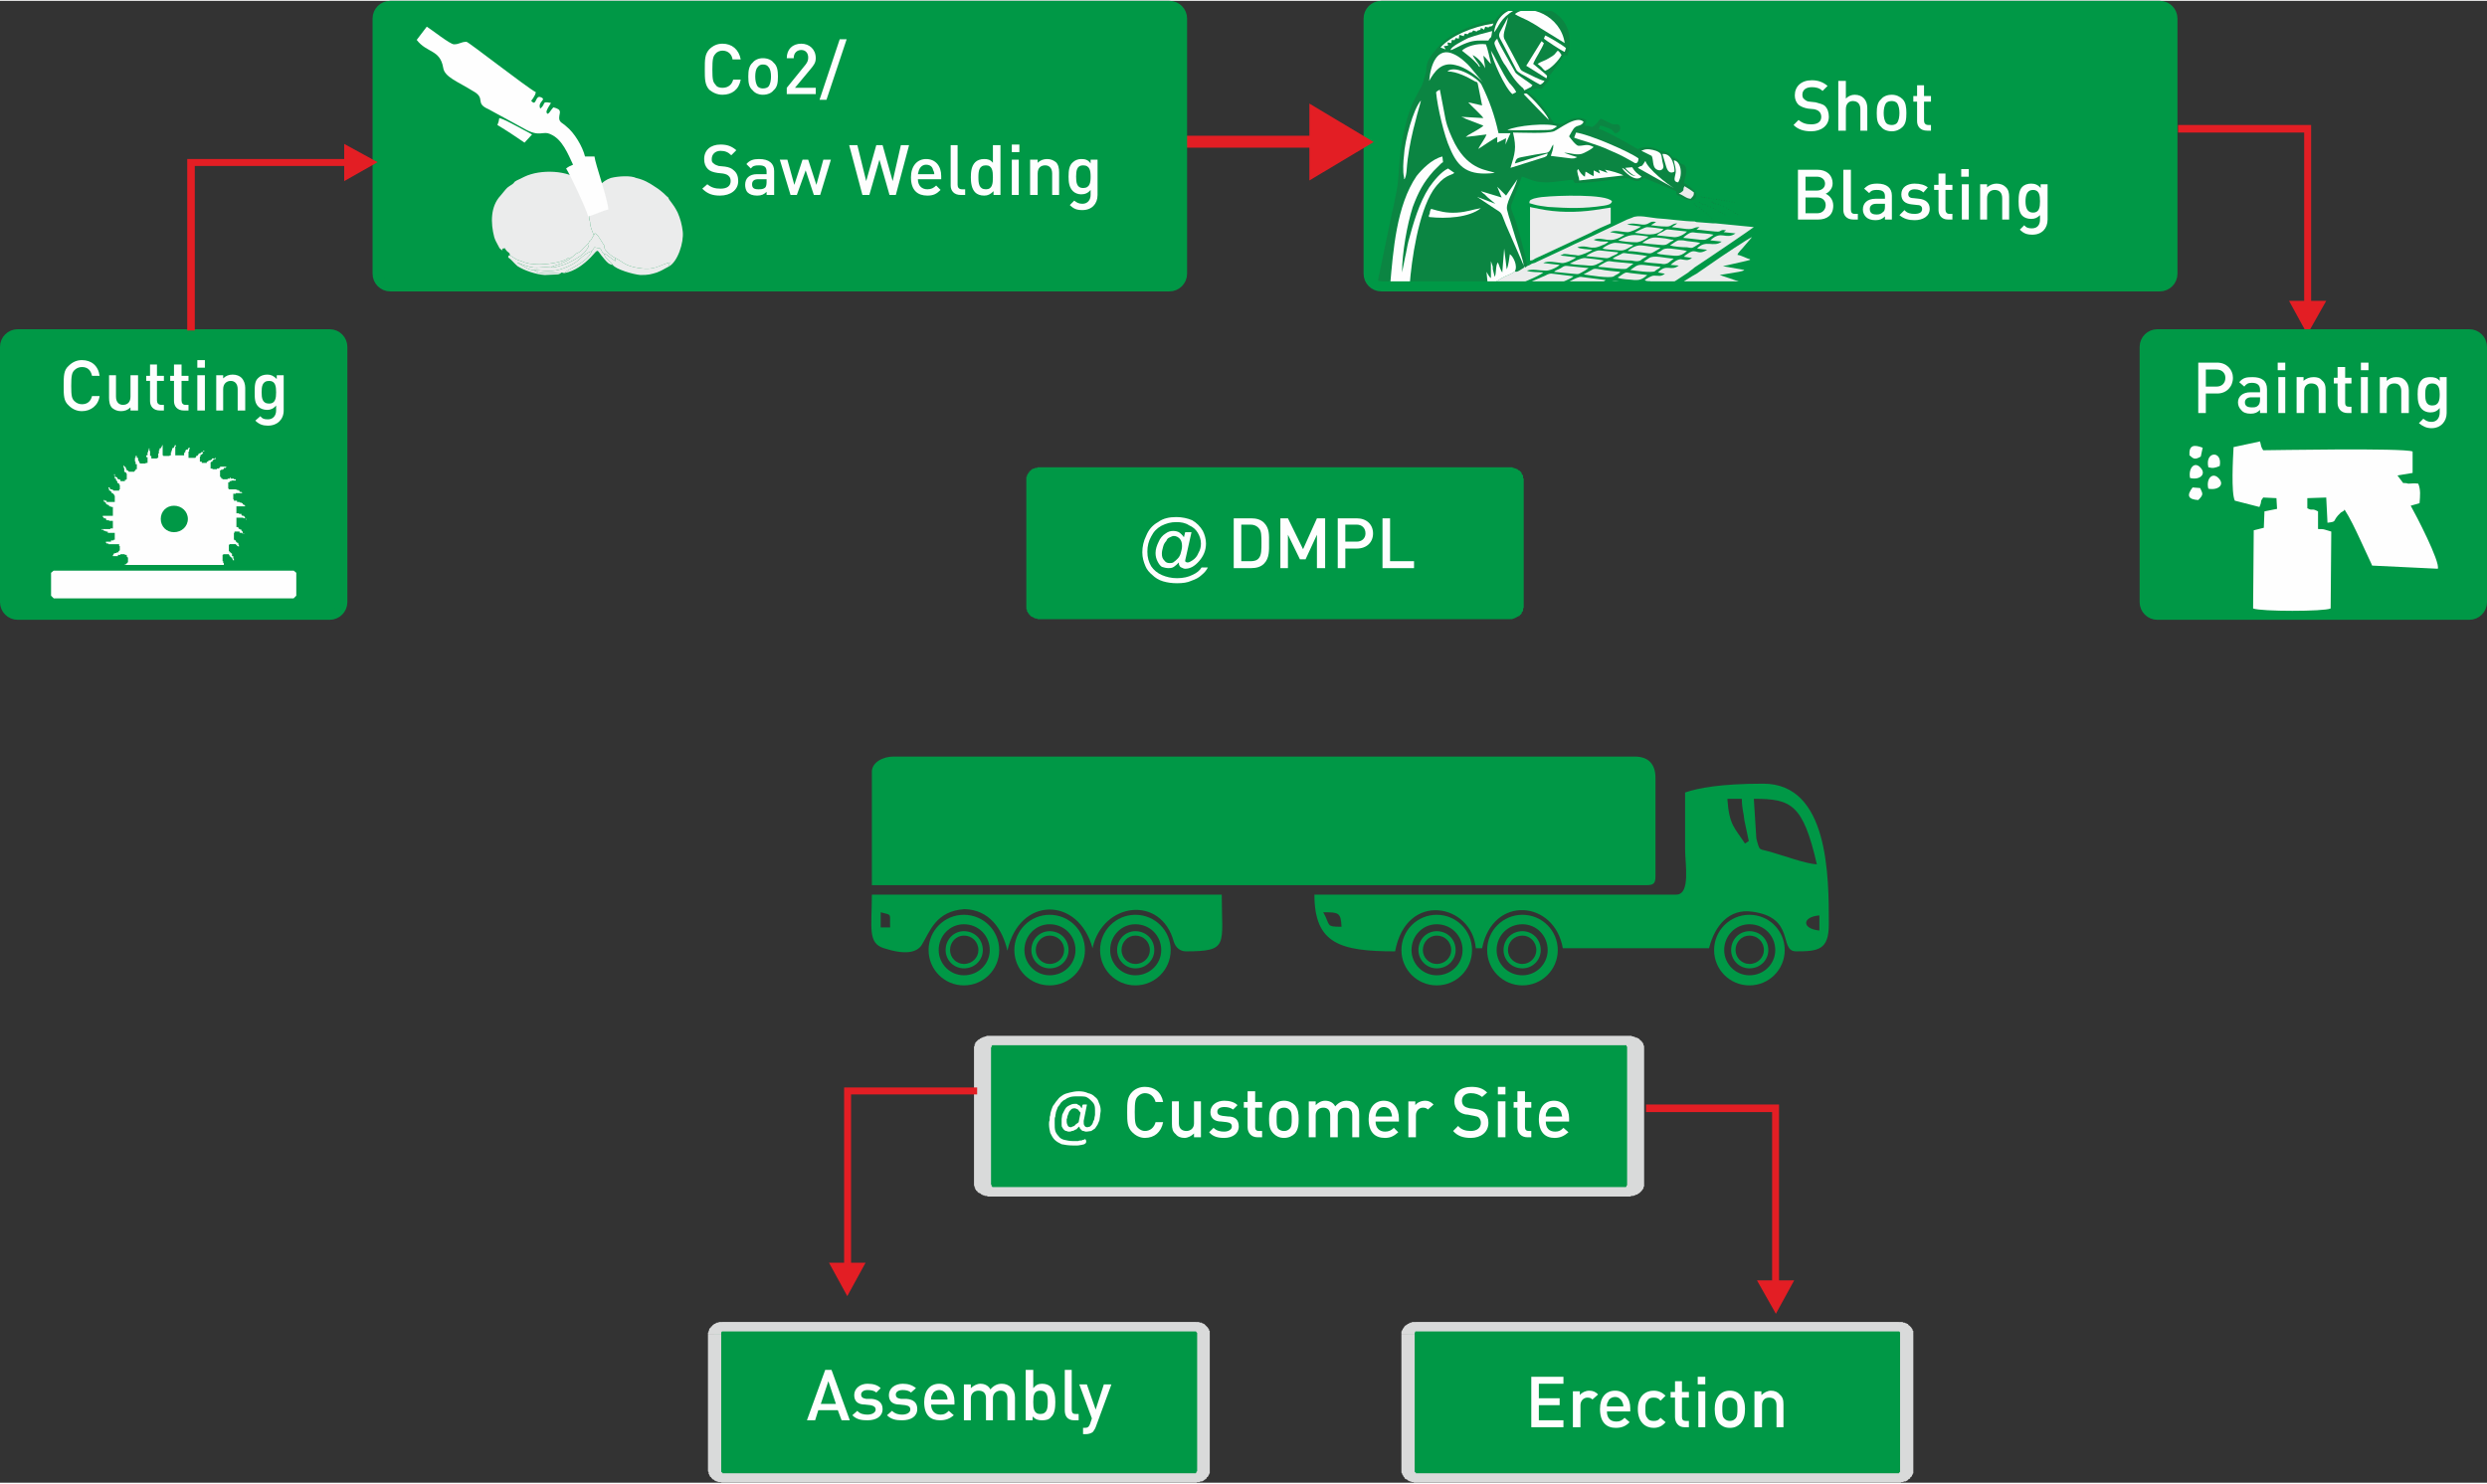 <?xml version="1.0" encoding="UTF-8"?>
<!DOCTYPE svg PUBLIC "-//W3C//DTD SVG 1.0//EN" "http://www.w3.org/TR/2001/REC-SVG-20010904/DTD/svg10.dtd">
<!-- Creator: CorelDRAW 2020 (64-Bit) -->
<svg xmlns="http://www.w3.org/2000/svg" xml:space="preserve" width="590px" height="352px" version="1.0" style="shape-rendering:geometricPrecision; text-rendering:geometricPrecision; image-rendering:optimizeQuality; fill-rule:evenodd; clip-rule:evenodd"
viewBox="0 0 39.45 23.51"
 xmlns:xlink="http://www.w3.org/1999/xlink"
 xmlns:xodm="http://www.corel.com/coreldraw/odm/2003">
 <rect x="0" y="0" width="39.45" height="23.51" fill="#333333" stroke="none"/>
 <defs>
  <style type="text/css">
   <![CDATA[
    .str0 {stroke:#009846;stroke-width:0.16;stroke-miterlimit:2.613}
    .str1 {stroke:#009846;stroke-width:0.06;stroke-miterlimit:2.613}
    .fil5 {fill:none}
    .fil1 {fill:#009846}
    .fil2 {fill:#0B8542}
    .fil3 {fill:#EBECEC}
    .fil4 {fill:#FEFEFE}
    .fil9 {fill:#009846;fill-rule:nonzero}
    .fil0 {fill:#262523;fill-rule:nonzero}
    .fil8 {fill:#D9DADA;fill-rule:nonzero}
    .fil7 {fill:#E31E24;fill-rule:nonzero}
    .fil6 {fill:#FEFEFE;fill-rule:nonzero}
   ]]>
  </style>
 </defs>
 <g id="Layer_x0020_1">
  <g id="_2421081687584">
   <path class="fil0" d="M25.96 23.32c0,0 0.01,-0.01 0.01,-0.04 0.01,-0.03 0.02,-0.07 0.03,-0.12 0.02,-0.1 0.05,-0.23 0.09,-0.36 0.04,-0.12 0.08,-0.25 0.11,-0.34 0.02,-0.05 0.03,-0.09 0.04,-0.12 0.02,-0.03 0.02,-0.04 0.02,-0.04 0,0 0,0.02 -0.01,0.04 0,0.03 -0.01,0.07 -0.02,0.12 -0.02,0.1 -0.06,0.23 -0.1,0.36 -0.03,0.13 -0.07,0.25 -0.11,0.35 -0.01,0.04 -0.03,0.08 -0.04,0.11 -0.01,0.03 -0.02,0.04 -0.02,0.04z"/>
   <path class="fil0" d="M22.92 22.96c0,0 0.01,-0.02 0.01,-0.05 0.01,-0.02 0.01,-0.06 0.02,-0.11 0.02,-0.09 0.04,-0.2 0.07,-0.32 0.03,-0.12 0.07,-0.24 0.1,-0.32 0.01,-0.05 0.02,-0.08 0.03,-0.11 0.01,-0.02 0.02,-0.04 0.02,-0.04 0,0 -0.01,0.02 -0.01,0.04 0,0.03 -0.01,0.07 -0.02,0.11 -0.02,0.09 -0.04,0.21 -0.07,0.33 -0.03,0.12 -0.07,0.23 -0.1,0.32 -0.01,0.04 -0.02,0.08 -0.03,0.11 -0.01,0.02 -0.02,0.04 -0.02,0.04z"/>
   <path class="fil0" d="M12.83 23.33c0,0 -0.01,-0.01 -0.02,-0.04 -0.01,-0.03 -0.03,-0.06 -0.04,-0.11 -0.04,-0.1 -0.08,-0.22 -0.12,-0.35 -0.03,-0.13 -0.07,-0.26 -0.09,-0.36 -0.01,-0.04 -0.02,-0.09 -0.03,-0.11 0,-0.03 0,-0.05 0,-0.05 0,0 0,0.02 0.01,0.04 0.01,0.03 0.03,0.07 0.05,0.12 0.03,0.09 0.07,0.22 0.11,0.35 0.04,0.12 0.07,0.25 0.09,0.35 0.01,0.05 0.02,0.09 0.03,0.12 0,0.03 0.01,0.04 0.01,0.04z"/>
   <path class="fil0" d="M15.86 22.97c0,0 0,-0.02 -0.01,-0.04 -0.01,-0.03 -0.02,-0.06 -0.04,-0.11 -0.02,-0.09 -0.06,-0.2 -0.09,-0.32 -0.03,-0.12 -0.06,-0.24 -0.07,-0.33 -0.01,-0.04 -0.02,-0.08 -0.02,-0.11 -0.01,-0.02 -0.01,-0.04 -0.01,-0.04 0,0 0.01,0.02 0.02,0.04 0.01,0.03 0.02,0.06 0.03,0.11 0.03,0.08 0.07,0.2 0.1,0.32 0.03,0.12 0.05,0.24 0.07,0.33 0.01,0.04 0.01,0.08 0.02,0.1 0,0.03 0,0.05 0,0.05z"/>
   <path class="fil1" d="M21.91 0.08l12.35 0c0.11,0 0.2,0.09 0.2,0.2l0 4.05c0,0.11 -0.09,0.2 -0.2,0.2l-12.35 0c-0.11,0 -0.2,-0.09 -0.2,-0.2l0 -4.05c0,-0.11 0.09,-0.2 0.2,-0.2z"/>
   <path class="fil2" d="M21.85 4.52l0.2 0c0.05,-0.56 0.1,-1.27 0.42,-1.74 0.08,-0.1 0.24,-0.27 0.41,-0.31l0.01 0.09c-0.02,0.01 -0.02,0.01 -0.04,0.03l-0.11 0.11c-0.16,0.18 -0.24,0.33 -0.33,0.57 -0.09,0.28 -0.17,0.73 -0.17,1.04l0.05 -0.25c0.02,-0.08 0.03,-0.16 0.05,-0.24 0.08,-0.3 0.17,-0.61 0.33,-0.86 0.07,-0.1 0.19,-0.25 0.3,-0.3l0.1 0.07c-0.06,0.05 -0.16,0.02 -0.34,0.28 -0.23,0.36 -0.34,1.09 -0.37,1.51l1.24 0 0 -0.01 -0.02 -0.21c0.02,0.03 0.04,0.08 0.07,0.1l0 -0.27 0.02 0.06c0.01,0.02 0.01,0.04 0.01,0.07 0.01,0.04 0.02,0.08 0.03,0.12 0.03,-0.06 0.01,-0.18 0.05,-0.23 0.02,0.04 0.04,0.12 0.07,0.16l0.03 -0.38 0.04 0.33c0.03,-0.06 0.04,-0.18 0.05,-0.24 0.05,0.03 0.13,0.18 0.08,0.27 0.02,0.02 0.05,0 0.07,-0.01 0.03,-0.02 0.05,-0.03 0.08,-0.05l-0.01 -0.03 -0.28 -0.64c-0.09,-0.22 -0.05,-0.18 -0.19,-0.27l-0.27 -0.18 0.29 0.11 -0.12 -0.1c-0.02,-0.02 -0.03,-0.03 -0.05,-0.05 -0.02,-0.01 -0.05,-0.04 -0.06,-0.05l0.33 0.1 -0.07 -0.17 0.14 0.14 0.18 -0.26c-0.06,0.2 -0.2,0.39 -0.16,0.5 0.01,0.05 0.03,0.11 0.05,0.17 0.04,0.12 0.07,0.24 0.11,0.35 0.03,0.1 0.09,0.26 0.1,0.35 0.02,0.03 0,0.01 0.03,0.03l0.02 -0.02c0.01,-0.08 -0.15,-0.63 -0.18,-0.73 -0.05,-0.14 -0.09,-0.19 -0.06,-0.26l0.16 -0.43c0.1,0.02 0.17,0.09 0.38,0.09 0.15,0 0.34,-0.04 0.43,-0.04 0.01,0.02 0.02,0.03 0.03,0.05 0.26,0 0.49,-0.04 0.73,-0.07 0.07,-0.01 0.09,-0.01 0.13,0 0.12,0.05 0.14,0.06 0.24,-0.01l0.51 0.21c0,0.07 0,0.05 0.11,0.11 0.22,0.11 0.25,-0.07 0.15,-0.14 -0.02,-0.02 -0.11,-0.09 -0.14,-0.1 0.01,-0.07 0.06,-0.17 0.03,-0.25 -0.02,-0.05 -0.05,-0.04 -0.08,-0.06 -0.06,-0.04 -0.01,-0.05 -0.07,-0.08 -0.08,-0.03 -0.04,0.02 -0.09,-0.05 -0.02,-0.03 -0.05,-0.05 -0.09,-0.06 -0.02,-0.01 -0.04,-0.01 -0.06,-0.01 -0.06,-0.02 -0.17,-0.09 -0.31,-0.05 -0.06,0.01 -0.04,0.04 -0.1,0 -0.08,-0.05 -0.49,-0.28 -0.58,-0.3 0.01,-0.02 0.01,-0.02 0.02,-0.05 0.05,0 0.09,0.03 0.14,0.04 0.09,0.04 0.07,0.08 0.11,0.08 0.04,-0.01 0.07,-0.03 0.07,-0.08 0,-0.05 -0.03,-0.07 -0.09,-0.06 -0.05,0 -0.06,-0.02 -0.11,-0.04 -0.14,-0.07 -0.1,-0.06 -0.17,0.02 -0.11,0.11 -0.05,0.04 -0.2,0.04 0.02,-0.03 0.03,-0.03 0.03,-0.09 -0.09,-0.06 -0.22,-0.03 -0.31,0.02 -0.06,0.04 -0.07,0.05 -0.15,0.04 -0.08,-0.02 -0.04,0 -0.11,-0.1 -0.06,-0.1 -0.17,-0.25 -0.26,-0.33 -0.03,-0.03 -0.09,-0.06 -0.11,-0.1 0.05,0 0.08,-0.01 0.11,-0.02 0.09,-0.03 0.06,-0.01 0.12,0l0.07 -0.08c0.03,-0.03 0.05,-0.05 0.07,-0.09 -0.01,-0.03 -0.01,-0.01 -0.02,-0.04 0.05,-0.04 0.16,-0.21 0.2,-0.27 0.04,-0.06 0.02,-0.07 0.09,-0.05 0.03,-0.12 0.04,-0.03 0.04,-0.22 0,-0.22 -0.1,-0.39 -0.29,-0.49 -0.08,-0.04 -0.2,-0.07 -0.33,-0.08l-0.16 0c-0.15,0.01 -0.29,0.06 -0.36,0.17 -0.01,0.01 -0.03,0.04 -0.03,0.04 -0.03,0.03 -0.01,0.01 -0.1,0.03 -0.31,0.07 -0.66,0.2 -0.85,0.45 -0.04,0.05 -0.08,0.09 -0.11,0.15 -0.05,0.09 -0.04,0.13 -0.05,0.21l-0.06 0.2c-0.1,0.2 -0.16,0.27 -0.24,0.54 -0.06,0.23 -0.1,0.42 -0.12,0.66 -0.03,0.38 -0.01,0.32 -0.09,0.7 -0.03,0.13 -0.06,0.28 -0.09,0.42l-0.18 0.87c0.01,0 0.01,0 0.01,0z"/>
   <path class="fil3" d="M24.22 4.21l-0.02 0.02c-0.03,-0.02 -0.01,0 -0.03,-0.03l0 0 0.01 0.03c-0.03,0.02 -0.05,0.03 -0.08,0.05 -0.02,0.01 -0.05,0.03 -0.07,0.01 -0.03,0.03 -0.07,0.04 -0.1,0.06 -0.04,0.01 -0.07,0.03 -0.11,0.05 -0.07,0.04 -0.15,0.1 -0.22,0.11l0 0.01 0.46 0c0.03,-0.02 0.16,-0.08 0.21,-0.1 0.05,-0.02 0.18,-0.08 0.21,-0.11 -0.08,-0.01 -0.2,0 -0.26,-0.03 0.1,-0.03 0.19,0 0.29,0 0.06,0.01 0.19,-0.05 0.23,-0.09l-0.26 -0.03c0.07,-0.04 0.2,-0.01 0.29,0 0.06,0.01 0.2,-0.06 0.23,-0.09l-0.25 -0.03c0.06,-0.02 0.03,-0.03 0.12,-0.02 0.05,0.01 0.11,0.01 0.16,0.02 0.05,0 0.19,-0.06 0.23,-0.09 -0.07,-0.01 -0.19,-0.01 -0.24,-0.04 0.17,-0.05 0.2,0.06 0.39,-0.03 0.02,-0.01 0.03,-0.01 0.05,-0.02 0,0 0.02,-0.01 0.03,-0.02 0.02,-0.01 0.01,0 0.02,-0.02 -0.06,0 -0.18,0 -0.23,-0.03 0.17,-0.06 0.24,0.09 0.49,-0.08l-0.23 -0.04c0.08,-0.04 0.19,0 0.28,0 0.04,0 0.18,-0.06 0.21,-0.09l-0.22 -0.03c0.07,-0.03 0.15,-0.01 0.24,0 0.12,0.01 0.11,-0.07 0.22,-0.04l-0.05 0.03c-0.03,0.02 -0.01,0 -0.03,0.02 0.07,0.01 0.15,0.02 0.22,0.02 0.11,0.01 0.09,-0.04 0.19,-0.05 0,0.01 0,0.01 -0.01,0.01 0,0.01 -0.05,0.03 -0.07,0.05 0.08,0.01 0.16,0.02 0.23,0.03 0.13,0.01 0.1,-0.03 0.21,-0.03l-0.05 0.04c0.05,0 0.32,0.04 0.36,0.03 0.05,-0.02 0.03,-0.03 0.11,-0.02l-0.04 0.03 0.19 0.02c-0.16,0.11 -0.22,-0.06 -0.4,0.11l0.18 0.02c-0.13,0.1 -0.25,-0.04 -0.39,0.11l0.16 0.02c-0.16,0.1 -0.17,-0.03 -0.29,0.05 -0.03,0.02 -0.05,0.03 -0.08,0.06l0.13 0.02c-0.07,0.05 -0.1,0.03 -0.18,0.02 -0.05,0 -0.12,0.05 -0.16,0.09l0.13 0.01c-0.13,0.1 -0.19,-0.04 -0.33,0.11l0.11 0.02c-0.07,0.05 -0.09,0.03 -0.17,0.03 -0.05,0 -0.12,0.05 -0.15,0.07 0.02,0.02 0.05,0.02 0.09,0.02 -0.1,0.09 -0.15,-0.01 -0.23,0.07l0.46 0c0.03,0 0.04,0 0.05,0l0.32 -0.21c0.03,-0.03 0.07,-0.05 0.1,-0.08 0.14,-0.09 0.92,-0.62 0.94,-0.64l-0.61 -0.06 -0.04 0 -0.26 -0.02 -0.03 -0.01c-0.16,0 -0.42,-0.04 -0.6,-0.05 -0.11,-0.01 -0.3,-0.06 -0.39,-0.01 -0.03,0.01 -0.05,0.02 -0.08,0.03l-0.38 0.18c-0.18,0.09 -0.42,0.19 -0.6,0.28l-0.45 0.21c-0.03,0.02 -0.05,0.02 -0.08,0.03 -0.03,0.02 -0.05,0.03 -0.08,0.04z"/>
   <path class="fil3" d="M24.27 4.12c0.04,0 0.05,-0.01 0.08,-0.03l0.88 -0.41c0.05,-0.03 0.1,-0.05 0.16,-0.08l0.16 -0.07 0 -0.25 -0.26 0.04c-0.29,0.04 -0.59,0.04 -0.88,-0.02 -0.03,-0.01 -0.12,-0.02 -0.14,-0.03l0 0.85z"/>
   <path class="fil4" d="M22.05 4.52l0.31 0c0.03,-0.42 0.14,-1.15 0.37,-1.51 0.18,-0.26 0.28,-0.23 0.34,-0.28l-0.1 -0.07c-0.11,0.05 -0.23,0.2 -0.3,0.3 -0.16,0.25 -0.25,0.56 -0.33,0.86 -0.02,0.08 -0.03,0.16 -0.05,0.24l-0.05 0.25c0,-0.31 0.08,-0.76 0.17,-1.04 0.09,-0.24 0.17,-0.39 0.33,-0.57l0.11 -0.11c0.02,-0.02 0.02,-0.02 0.04,-0.03l-0.01 -0.09c-0.17,0.04 -0.33,0.21 -0.41,0.31 -0.32,0.47 -0.37,1.18 -0.42,1.74z"/>
   <path class="fil4" d="M24 2.09c0.06,0.25 0.03,0.33 -0.04,0.56l0.54 -0.17c0.04,-0.02 0.04,-0.02 0.05,-0.06l-0.52 0.16c0.03,-0.11 0.03,-0.08 0.32,-0.14 0.05,-0.01 0.14,-0.02 0.19,-0.03 0.06,-0.02 0.06,-0.09 0.1,-0.13 0,0.08 -0.02,0.11 -0.04,0.18l0.32 0.04c0.07,0 0.05,0 0.1,-0.02 -0.07,-0.02 -0.13,-0.04 -0.21,-0.07 0.09,0 0.18,0.04 0.27,0.02 0.05,-0.01 0.17,-0.08 0.2,-0.11 -0.11,-0.06 -0.14,-0.02 -0.24,-0.02 -0.04,0 -0.13,-0.12 -0.15,-0.15 0.01,-0.02 0.07,-0.13 0.09,-0.14 0.04,-0.04 0.11,-0.02 0.14,-0.09 -0.11,-0.11 -0.38,0.11 -0.47,0.15 -0.12,0.04 -0.5,0.02 -0.65,0.02z"/>
   <path class="fil3" d="M26.62 4.52l1.17 0c0,0 0,0 -0.01,0l-0.5 -0.17 0.3 -0.05c0.03,-0.01 0.07,-0.01 0.09,-0.03l-0.34 -0.06c0.03,-0.01 0.28,-0.06 0.31,-0.07 0.05,-0.01 0.08,-0.02 0.12,-0.03l0 -0.01c-0.05,-0.01 -0.13,-0.06 -0.2,-0.07 0.01,-0.04 0.09,-0.11 0.11,-0.14 0.04,-0.05 0.08,-0.09 0.12,-0.14 -0.03,0 -0.55,0.35 -0.59,0.38 -0.1,0.07 -0.19,0.13 -0.29,0.2 -0.06,0.03 -0.27,0.16 -0.29,0.19z"/>
   <path class="fil4" d="M22.96 1.12c0.15,0 0.32,0.09 0.44,0.16 0.05,0.02 0.02,0 0.04,0.03l0.07 0.35 -0.22 -0.05c0.05,0.06 0.21,0.2 0.24,0.25l-0.35 -0.02 0.05 0.02c0.01,0.01 0.02,0.01 0.04,0.02l0.26 0.1c-0.02,0.03 -0.19,0.12 -0.24,0.15l-0.04 0.03 0.33 -0.04c-0.03,0.08 -0.1,0.16 -0.13,0.23 0.06,-0.04 0.27,-0.18 0.3,-0.19l0 0.09 0.14 -0.07 -0.01 0.1 0.08 -0.18 -0.19 0c-0.06,-0.28 -0.15,-0.53 -0.27,-0.77 -0.04,-0.09 -0.41,-0.33 -0.54,-0.21z"/>
   <path class="fil3" d="M24.26 3.21c0.03,0.01 0.04,0.01 0.07,0.02 0.06,0.02 0.16,0.03 0.23,0.04 0.32,0.02 0.55,0.03 0.88,-0.02 0.06,-0.01 0.12,-0.02 0.13,-0.07 -0.09,-0.12 -0.89,-0.09 -1.07,-0.07 -0.04,0 -0.17,0.02 -0.2,0.04 -0.03,0.01 -0.04,0.02 -0.04,0.06z"/>
   <path class="fil4" d="M22.78 1.45c0.02,0.23 0.13,0.7 0.22,0.89 0.13,0.31 0.29,0.44 0.71,0.39 -0.1,-0.05 -0.4,-0.03 -0.63,-0.46 -0.06,-0.12 -0.12,-0.25 -0.15,-0.39l-0.09 -0.47c-0.02,0.01 -0.03,0.01 -0.06,0.04z"/>
   <path class="fil4" d="M24.03 0.21c0.04,0.03 0.14,0.07 0.2,0.1 0.07,0.04 0.13,0.07 0.2,0.12l0.39 0.24c-0.06,-0.43 -0.57,-0.64 -0.79,-0.46z"/>
   <path class="fil4" d="M24.17 4.2l0 0c-0.01,-0.09 -0.07,-0.25 -0.1,-0.35 -0.04,-0.11 -0.07,-0.23 -0.11,-0.35 -0.02,-0.06 -0.04,-0.12 -0.05,-0.17 -0.04,-0.11 0.1,-0.3 0.16,-0.5l-0.18 0.26 -0.14 -0.14 0.07 0.17 -0.33 -0.1c0.01,0.01 0.04,0.04 0.06,0.05 0.02,0.02 0.03,0.03 0.05,0.05l0.12 0.1 -0.29 -0.11 0.27 0.18c0.14,0.09 0.1,0.05 0.19,0.27l0.28 0.64z"/>
   <path class="fil4" d="M22.67 1.27c0.08,-0.14 0.19,-0.31 0.42,-0.25 0.15,0.03 0.34,0.17 0.43,0.27l-0.2 -0.24c-0.04,-0.05 -0.16,-0.16 -0.25,-0.2 -0.28,-0.14 -0.38,0.18 -0.4,0.42z"/>
   <path class="fil4" d="M24.97 2.17c0.03,0.02 0.38,0.11 0.56,0.2 0.19,0.08 0.22,0.1 0.38,0.19 0.05,0.04 0.08,0 0.08,-0.06 -0.13,-0.1 -0.77,-0.38 -0.99,-0.41l-0.03 0.08z"/>
   <path class="fil4" d="M23.6 4.51c0.07,-0.01 0.15,-0.07 0.22,-0.11 0.04,-0.02 0.07,-0.04 0.11,-0.05 0.03,-0.02 0.07,-0.03 0.1,-0.06 0.05,-0.09 -0.03,-0.24 -0.08,-0.27 -0.01,0.06 -0.02,0.18 -0.05,0.24l-0.04 -0.33 -0.03 0.38c-0.03,-0.04 -0.05,-0.12 -0.07,-0.16 -0.04,0.05 -0.02,0.17 -0.05,0.23 -0.01,-0.04 -0.02,-0.08 -0.03,-0.12 0,-0.03 0,-0.05 -0.01,-0.07l-0.02 -0.06 0 0.27c-0.03,-0.02 -0.05,-0.07 -0.07,-0.1l0.02 0.21z"/>
   <path class="fil3" d="M24.17 4.52l0.51 0c0.06,-0.05 0.23,-0.1 0.28,-0.15 -0.08,-0.01 -0.16,-0.02 -0.24,-0.03 -0.11,-0.01 -0.12,-0.03 -0.21,0.02 -0.07,0.03 -0.29,0.12 -0.34,0.16z"/>
   <path class="fil4" d="M23.19 0.79c0.1,0.08 0.16,0.12 0.25,0.22 0.02,0.03 0,0.02 0.04,0.04 -0.03,-0.07 -0.09,-0.12 -0.12,-0.19 0.08,0.04 0.16,0.13 0.2,0.21l-0.03 -0.2c0.03,0.02 0.1,0.12 0.12,0.13 -0.01,-0.06 -0.06,-0.27 -0.08,-0.31 -0.13,-0.02 -0.31,0.03 -0.38,0.1z"/>
   <path class="fil4" d="M24.18 1.42l0.1 -0.05c0.01,0 0.01,-0.01 0.01,-0.01l0.02 -0.02c-0.03,-0.03 -0.25,-0.17 -0.27,-0.2l-0.18 -0.32c-0.03,-0.06 -0.09,-0.15 -0.11,-0.22 -0.01,0.01 -0.03,0.03 -0.04,0.05 -0.01,0.03 0,0.04 0.01,0.07 0.01,0.03 0.03,0.07 0.05,0.11 0.04,0.08 0.07,0.15 0.12,0.21 0.08,0.13 0.14,0.23 0.25,0.33 0.02,0.01 0.03,0.03 0.04,0.05z"/>
   <path class="fil4" d="M24.43 1.33c0.03,-0.01 0.05,-0.03 0.07,-0.06 -0.07,-0.01 -0.23,-0.1 -0.3,-0.13 -0.08,-0.04 -0.07,-0.03 -0.11,-0.11l-0.23 -0.43c-0.03,-0.08 0.04,-0.2 0.06,-0.34 -0.17,0.34 -0.18,0.23 -0.06,0.46l0.16 0.31c0.05,0.09 0.02,0.07 0.11,0.13 0.1,0.05 0.2,0.12 0.3,0.17z"/>
   <path class="fil4" d="M22.28 2.83c0.04,-0.08 0.03,-0.18 0.05,-0.32 0.03,-0.22 0.07,-0.41 0.13,-0.63 0.02,-0.09 0.06,-0.21 0.08,-0.3 -0.12,0.13 -0.26,0.64 -0.27,0.88 -0.01,0.07 -0.02,0.26 0,0.33 0.01,0.05 -0.01,0.02 0.01,0.04z"/>
   <path class="fil3" d="M24.78 4.52l0.57 0 0.12 -0.09c0,0 0,0 0,0l-0.39 -0.05c-0.06,-0.01 -0.28,0.13 -0.3,0.14z"/>
   <path class="fil4" d="M25.05 2.85l0.7 -0.08c-0.04,-0.03 -0.22,-0.08 -0.29,-0.09l0.04 0.05 -0.14 -0.05 0.02 0.06 -0.1 -0.05 0 0.09c-0.04,-0.01 -0.1,-0.06 -0.13,-0.07l-0.01 0.08c-0.04,-0.02 -0.09,-0.08 -0.1,-0.12 -0.02,0.02 -0.03,0 -0.01,0.09 0.01,0.03 0.02,0.06 0.02,0.09z"/>
   <path class="fil4" d="M22.7 3.3c-0.01,0.02 -0.02,0.04 -0.02,0.07 -0.02,0.05 -0.02,0.04 -0.01,0.06 0.27,0.03 0.63,0.01 0.82,-0.14 -0.13,0.02 -0.22,0.06 -0.38,0.07 -0.17,0.01 -0.27,-0.02 -0.41,-0.06z"/>
   <path class="fil4" d="M26.04 2.38l0.16 0.08c0.03,0.06 0.01,0.17 0.07,0.21 0.03,0.02 0.07,0.03 0.1,0 0.03,-0.03 0.01,-0.07 0,-0.12 -0.02,-0.1 0,-0.13 -0.1,-0.17 -0.06,-0.02 -0.15,-0.04 -0.21,-0.01 -0.03,0.01 -0.02,0 -0.02,0.01z"/>
   <path class="fil4" d="M23.91 2.05c0.18,0.01 0.44,0 0.63,0 0.09,0 0.1,-0.02 0.16,-0.06 -0.15,-0.06 -0.65,-0.01 -0.79,0.06z"/>
   <path class="fil4" d="M23.01 0.78c0.02,0.01 0.14,-0.07 0.25,-0.11 0.13,-0.05 0.21,-0.04 0.35,-0.04 0.04,-0.08 0.04,0 0.06,-0.15 -0.12,0.03 -0.27,0.07 -0.38,0.11 -0.08,0.04 -0.28,0.14 -0.28,0.19z"/>
   <path class="fil4" d="M24.21 1.03l0.32 0.2c0.02,-0.05 0.01,-0.04 -0.03,-0.08l-0.18 -0.15c0.02,-0.05 0.06,-0.12 0.09,-0.17 0.02,-0.04 0.07,-0.12 0.08,-0.16 -0.02,-0.01 -0.02,-0.02 -0.04,-0.03 0,0.01 0,0.01 -0.01,0.02l-0.23 0.37z"/>
   <path class="fil3" d="M25.12 4.34c0.07,0.01 0.42,0.07 0.48,0.03 0.02,-0.02 0.09,-0.04 0.1,-0.07 -0.11,-0.01 -0.22,-0.02 -0.32,-0.04 -0.07,-0.01 -0.09,-0.02 -0.15,0.02l-0.11 0.06z"/>
   <path class="fil4" d="M24.39 1l0.06 0.05c0.02,0.02 0.03,0.04 0.06,0.06 0.09,-0.03 0.22,-0.17 0.26,-0.25 -0.02,-0.03 -0.03,-0.05 -0.06,-0.07 -0.06,0.06 -0.02,0.05 -0.14,0.12 -0.06,0.04 -0.12,0.05 -0.18,0.09z"/>
   <path class="fil3" d="M25.35 4.22c0.08,0 0.4,0.05 0.45,0.03l0.11 -0.08c-0.1,-0.01 -0.21,-0.02 -0.31,-0.03 -0.08,-0.01 -0.08,-0.02 -0.14,0.01 -0.03,0.02 -0.1,0.05 -0.11,0.07z"/>
   <path class="fil3" d="M25.58 4.09c0.05,0.02 0.24,0.03 0.3,0.03 0.06,0.01 0.09,0.02 0.14,0 0.02,-0.02 0.09,-0.06 0.11,-0.07 -0.09,-0.02 -0.21,-0.03 -0.3,-0.04 -0.08,-0.01 -0.07,-0.02 -0.14,0.02 -0.04,0.02 -0.07,0.03 -0.11,0.06z"/>
   <path class="fil3" d="M24.65 4.3c0.1,0.01 0.2,0.02 0.3,0.03 0.11,0.01 0.08,0.01 0.19,-0.05l0.06 -0.04c-0.1,-0.01 -0.2,-0.02 -0.3,-0.03 -0.08,-0.01 -0.08,-0.01 -0.14,0.03 -0.03,0.02 -0.08,0.03 -0.11,0.06z"/>
   <path class="fil4" d="M23.99 1.48l0.06 -0.03c-0.01,-0.04 -0.08,-0.12 -0.11,-0.15 -0.12,-0.17 -0.19,-0.35 -0.29,-0.51 0.02,0.14 0.22,0.59 0.34,0.69z"/>
   <path class="fil3" d="M24.9 4.17c0.08,0.02 0.21,0.02 0.3,0.03 0.09,0.01 0.14,-0.02 0.24,-0.08 -0.09,-0.02 -0.21,-0.03 -0.3,-0.04 -0.07,0 -0.18,0.06 -0.24,0.09z"/>
   <path class="fil3" d="M25.82 3.97c0.1,0 0.2,0.02 0.29,0.03 0.07,0.01 0.08,0.01 0.13,-0.02 0.04,-0.02 0.07,-0.04 0.1,-0.06 -0.1,-0.01 -0.2,-0.03 -0.3,-0.04 -0.1,-0.01 -0.21,0.07 -0.22,0.09z"/>
   <path class="fil3" d="M25.16 4.05c0.1,0.01 0.19,0.02 0.29,0.03 0.08,0.01 0.07,-0.01 0.17,-0.05 0.05,-0.02 0.04,-0.03 0.05,-0.04 -0.09,-0.01 -0.19,-0.02 -0.29,-0.03 -0.05,-0.01 -0.19,0.06 -0.22,0.09z"/>
   <path class="fil3" d="M26.05 3.84c0.09,0.02 0.18,0.02 0.27,0.03 0.15,0.02 0.12,-0.03 0.23,-0.07 -0.01,-0.01 -0.01,-0.01 -0.03,-0.01l-0.1 -0.02c-0.19,-0.02 -0.21,-0.04 -0.37,0.07z"/>
   <path class="fil3" d="M25.42 3.93c0.05,0.02 0.2,0.02 0.27,0.03 0.09,0.01 0.15,-0.05 0.22,-0.08 -0.03,-0.02 -0.24,-0.04 -0.27,-0.04 -0.06,-0.01 -0.18,0.05 -0.22,0.09z"/>
   <path class="fil4" d="M22.85 0.74l0.08 0.03c-0.01,-0.03 -0.02,-0.03 -0.03,-0.05l0.07 -0.01 -0.01 -0.05 0.06 0.01 0.01 -0.05c0.06,0.01 0.04,0 0.06,-0.03l0.05 0.01 0.01 -0.06 0.07 0.02c0.01,-0.03 0,-0.02 0.02,-0.04l0.04 0.01c0.03,-0.02 -0.01,0 0.01,-0.01 0.02,-0.02 0.01,-0.01 0.03,-0.02l0.02 0c0.02,-0.01 0.01,-0.01 0.03,-0.03 0,0 0.03,0.01 0.03,0.01 0.04,0.01 0.02,0.01 0.04,-0.01 0,0 0,0 0.01,0 0.03,-0.02 0.03,0.01 0.04,-0.04 0.02,0.01 0.03,0.01 0.05,0.03l0.02 -0.05c0.04,0.01 0.02,0.01 0.06,0.01 0,0 0,-0.01 0,-0.01 0.05,-0.01 0.05,0 0.07,-0.05 -0.34,0.05 -0.68,0.2 -0.84,0.38z"/>
   <path class="fil3" d="M26.49 3.88c0.06,0.02 0.19,0.03 0.27,0.03 0.07,0.01 0.07,0.02 0.12,-0.01 0.03,-0.02 0.07,-0.04 0.09,-0.06 -0.08,-0.02 -0.19,-0.02 -0.27,-0.04 -0.07,0 -0.07,-0.01 -0.12,0.02 -0.03,0.02 -0.06,0.04 -0.09,0.06z"/>
   <path class="fil3" d="M26.7 3.76c0.09,0.01 0.18,0.02 0.27,0.03 0.06,0 0.07,0.01 0.12,-0.02 0.03,-0.02 0.07,-0.04 0.09,-0.06 -0.08,-0.02 -0.18,-0.02 -0.27,-0.03 -0.07,-0.01 -0.09,-0.02 -0.19,0.06 0,0 0,0 0,0 0,0 -0.01,0.01 -0.01,0.01l-0.01 0.01z"/>
   <path class="fil3" d="M26.28 3.72c0.09,0.01 0.19,0.02 0.28,0.03 0.07,0 0.15,-0.04 0.2,-0.09 -0.09,-0.01 -0.18,-0.02 -0.27,-0.03 -0.06,-0.01 -0.06,0 -0.11,0.03 -0.04,0.02 -0.07,0.03 -0.1,0.06z"/>
   <path class="fil3" d="M25.67 3.8c0.06,0.02 0.21,0.03 0.27,0.03 0.06,0.01 0.17,-0.05 0.21,-0.09 -0.26,-0.04 -0.29,-0.04 -0.48,0.06z"/>
   <path class="fil3" d="M26.28 4c0.04,0.03 0.09,0.02 0.13,0.03 0.17,0.01 0.22,0.05 0.35,-0.06 -0.06,-0.02 -0.19,-0.03 -0.26,-0.04 -0.15,-0.01 -0.12,0.04 -0.22,0.07z"/>
   <path class="fil3" d="M25.66 4.39c0.05,0.03 0.2,0.03 0.27,0.04 0.07,0 0.11,0 0.2,-0.08 -0.08,-0.01 -0.17,-0.02 -0.26,-0.03 -0.07,-0.01 -0.07,-0.02 -0.12,0.01 -0.03,0.02 -0.07,0.05 -0.09,0.06z"/>
   <path class="fil3" d="M25.86 4.27c0.07,0.01 0.33,0.05 0.39,0.02 0.01,-0.01 0.02,-0.02 0.04,-0.03 0.03,-0.02 0.03,-0.01 0.05,-0.04 -0.09,-0.01 -0.18,-0.02 -0.27,-0.03 -0.11,-0.01 -0.13,0.03 -0.21,0.08z"/>
   <path class="fil3" d="M26.07 4.14c0.08,0.02 0.18,0.02 0.27,0.03 0.06,0.01 0.07,0.01 0.12,-0.01l0.09 -0.07c-0.16,-0.01 -0.31,-0.06 -0.39,-0.01 -0.03,0.02 -0.06,0.04 -0.09,0.06z"/>
   <path class="fil3" d="M25.93 3.68c0.16,0.02 0.33,0.07 0.46,-0.06 -0.06,-0.01 -0.21,-0.03 -0.26,-0.03 -0.04,0 -0.17,0.07 -0.2,0.09z"/>
   <path class="fil4" d="M25.98 2.65l0.57 0.32c-0.1,-0.06 -0.41,-0.3 -0.45,-0.43 -0.08,0.13 -0.05,0.05 -0.12,0.11z"/>
   <path class="fil4" d="M26.56 2.71c0.01,-0.03 -0.02,-0.3 -0.19,-0.28 0.02,0.07 0.04,0.13 0.06,0.2 0.02,0.07 0.06,0.12 0.13,0.08z"/>
   <path class="fil4" d="M24.49 0.6c0.02,0.02 0.29,0.2 0.33,0.21l0.02 -0.06c-0.04,-0.04 -0.29,-0.19 -0.33,-0.2l-0.02 0.05z"/>
   <path class="fil3" d="M25.45 4.52l0.41 0 0.06 -0.04c-0.01,0 -0.01,0 -0.01,0 0,0 -0.01,0 -0.01,0l-0.01 -0.01c-0.01,0 -0.03,0 -0.04,0l-0.19 -0.02c-0.08,-0.01 -0.16,0.01 -0.21,0.07z"/>
   <path class="fil4" d="M26.62 2.88c0.08,-0.13 0.04,-0.34 -0.07,-0.35 0.01,0.06 0.04,0.13 0.03,0.2 -0.01,0.07 -0.05,0.14 0.04,0.15z"/>
   <path class="fil3" d="M26.63 3.06c0.07,0.02 0.12,0.08 0.19,0.08 0.03,-0.04 0.05,-0.04 0.05,-0.1 -0.05,-0.04 -0.1,-0.07 -0.15,-0.1 -0.04,0.07 0.02,0.05 -0.07,0.11 -0.01,0 -0.01,0 -0.02,0.01z"/>
   <path class="fil4" d="M25.96 2.78c-0.11,0.01 -0.16,-0.11 -0.23,-0.13 0.02,0.05 0.21,0.24 0.31,0.14 -0.08,-0.06 -0.1,-0.07 -0.15,-0.15l-0.11 0.01c0.01,0.02 0.13,0.14 0.18,0.13z"/>
   <path class="fil4" d="M24.17 1.48c0.03,0.03 0.37,0.39 0.4,0.41 -0.02,-0.05 -0.05,-0.09 -0.08,-0.13 -0.09,-0.11 -0.15,-0.18 -0.25,-0.27 -0.02,-0.02 -0.04,-0.03 -0.07,-0.01z"/>
   <path class="fil4" d="M23.7 0.5c0.08,-0.09 0.09,-0.22 0.32,-0.35l0.03 -0.02c-0.19,0.01 -0.33,0.18 -0.35,0.37z"/>
   <path class="fil2" d="M26.99 3.1c0,0 0,0.01 0,0.01 0,0 0,0.01 0,0.01 -0.01,0 -0.01,-0.01 -0.01,-0.01 0,0 0,-0.01 0.01,-0.01z"/>
   <path class="fil2" d="M27.01 3.11c0.01,0 0.01,0.01 0.01,0.01 0,0 0,0.01 -0.01,0.01 0,0 0,-0.01 0,-0.01 0,0 0,-0.01 0,-0.01z"/>
   <path class="fil2" d="M27.04 3.11c0.01,0 0.01,0 0.01,0.01 0,0 0,0.01 -0.01,0.01 0,0 -0.01,-0.01 -0.01,-0.01 0,-0.01 0.01,-0.01 0.01,-0.01z"/>
   <path class="fil2" d="M27.07 3.12c0.01,0 0.01,0 0.01,0 0,0.01 0,0.01 -0.01,0.01 0,0 0,0 0,-0.01 0,0 0,0 0,0z"/>
   <path class="fil2" d="M27.11 3.12c0,0 0.01,0.01 0.01,0.01 0,0 -0.01,0.01 -0.01,0.01 -0.01,0 -0.01,-0.01 -0.01,-0.01 0,0 0,-0.01 0.01,-0.01z"/>
   <path class="fil2" d="M27.15 3.13c0,0 0,0 0,0.01 0,0 0,0 0,0 -0.01,0 -0.01,0 -0.01,0 0,-0.01 0,-0.01 0.01,-0.01z"/>
   <path class="fil2" d="M27.19 3.14c0,0 0,0 0,0 0,0.01 0,0.01 0,0.01 -0.01,0 -0.01,0 -0.01,-0.01 0,0 0,0 0.01,0z"/>
   <path class="fil2" d="M27.23 3.14c0,0 0.01,0.01 0.01,0.01 0,0 -0.01,0.01 -0.01,0.01 -0.01,0 -0.01,-0.01 -0.01,-0.01 0,0 0,-0.01 0.01,-0.01z"/>
   <path class="fil2" d="M27.27 3.15c0,0 0.01,0 0.01,0.01 0,0 -0.01,0 -0.01,0 0,0 -0.01,0 -0.01,0 0,-0.01 0.01,-0.01 0.01,-0.01z"/>
   <path class="fil2" d="M27.31 3.16c0,0 0.01,0 0.01,0 0,0.01 -0.01,0.01 -0.01,0.01 0,0 -0.01,0 -0.01,-0.01 0,0 0.01,0 0.01,0z"/>
   <path class="fil2" d="M27.35 3.16c0,0 0.01,0.01 0.01,0.01 0,0 -0.01,0.01 -0.01,0.01 0,0 -0.01,-0.01 -0.01,-0.01 0,0 0.01,-0.01 0.01,-0.01z"/>
   <path class="fil2" d="M27.39 3.17c0.01,0 0.01,0 0.01,0.01 0,0 0,0 -0.01,0 0,0 -0.01,0 -0.01,0 0,-0.01 0.01,-0.01 0.01,-0.01z"/>
   <path class="fil2" d="M27.43 3.18c0.01,0 0.01,0 0.01,0 0,0.01 0,0.01 -0.01,0.01 0,0 0,0 0,-0.01 0,0 0,0 0,0z"/>
   <path class="fil2" d="M27.47 3.18c0.01,0 0.01,0.01 0.01,0.01 0,0 0,0.01 -0.01,0.01 0,0 0,-0.01 0,-0.01 0,0 0,-0.01 0,-0.01z"/>
   <path class="fil2" d="M27.51 3.19c0.01,0 0.01,0 0.01,0.01 0,0 0,0 -0.01,0 0,0 0,0 0,0 0,-0.01 0,-0.01 0,-0.01z"/>
   <path class="fil2" d="M27.16 3.18c0.01,0.01 0.01,0.01 0.01,0.01 0,0.01 -0.01,0.01 -0.01,0.01 -0.01,0 -0.01,-0.01 -0.01,-0.01 0,0 0.01,-0.01 0.01,-0.01z"/>
   <path class="fil2" d="M27.19 3.2c0,0 0.01,0.01 0,0.01 0,0.01 0,0.01 -0.01,0.01 0,-0.01 0,-0.01 0,-0.01 0,-0.01 0.01,-0.01 0.01,-0.01z"/>
   <path class="fil2" d="M27.22 3.21c0,0.01 0,0.01 0,0.01 0,0.01 0,0.01 -0.01,0.01 0,0 0,-0.01 0,-0.01 0,-0.01 0,-0.01 0.01,-0.01z"/>
   <path class="fil2" d="M27.26 3.22c0,0 0,0.01 0,0.01 0,0.01 -0.01,0.01 -0.01,0.01 0,-0.01 0,-0.01 0,-0.01 0,-0.01 0,-0.01 0.01,-0.01z"/>
   <path class="fil2" d="M27.3 3.24c0,0 0,0.01 0,0.01 0,0 -0.01,0 -0.01,0 0,0 0,0 0,-0.01 0,0 0,0 0.01,0z"/>
   <path class="fil2" d="M27.34 3.26c0,0 0.01,0 0,0.01 0,0 0,0 -0.01,0 0,0 0,-0.01 0,-0.01 0,0 0.01,0 0.01,0z"/>
   <path class="fil2" d="M27.39 3.28c0,0 0,0 0,0.01 0,0 0,0 -0.01,0 0,0 0,0 0,-0.01 0,0 0,0 0.01,0z"/>
   <path class="fil2" d="M27.42 3.3c0.01,0 0.01,0 0.01,0.01 0,0 -0.01,0 -0.01,0 -0.01,0 -0.01,0 -0.01,-0.01 0.01,0 0.01,0 0.01,0z"/>
   <path class="fil2" d="M27.46 3.32c0,0 0,0.01 0,0.01 0,0 0,0 -0.01,0 0,0 0,0 0,-0.01 0,0 0.01,0 0.01,0z"/>
   <path class="fil2" d="M27.5 3.34c0,0 0,0.01 0,0.01 0,0 -0.01,0.01 -0.01,0 0,0 -0.01,0 0,0 0,-0.01 0,-0.01 0.01,-0.01z"/>
   <path class="fil2" d="M27.53 3.36c0,0 0.01,0.01 0.01,0.01 -0.01,0 -0.01,0.01 -0.01,0.01 -0.01,-0.01 -0.01,-0.01 -0.01,-0.01 0,-0.01 0.01,-0.01 0.01,-0.01z"/>
   <path class="fil2" d="M27.57 3.38c0,0 0,0.01 0,0.01 0,0.01 0,0.01 -0.01,0.01 0,-0.01 0,-0.01 0,-0.01 0,-0.01 0,-0.01 0.01,-0.01z"/>
   <path class="fil2" d="M26.96 3.19c0,0 0.01,0.01 0,0.01 0,0 0,0.01 -0.01,0 0,0 0,0 0,0 0,-0.01 0.01,-0.01 0.01,-0.01z"/>
   <path class="fil2" d="M26.99 3.21c0,0 0,0 0,0.01 0,0 0,0 -0.01,0 0,0 0,0 0,-0.01 0,0 0,0 0.01,0z"/>
   <path class="fil2" d="M27.01 3.22c0.01,0 0.01,0.01 0.01,0.01 0,0 -0.01,0.01 -0.01,0 0,0 -0.01,0 -0.01,0 0.01,-0.01 0.01,-0.01 0.01,-0.01z"/>
   <path class="fil2" d="M27.05 3.23c0.01,0 0.01,0.01 0.01,0.01 0,0 -0.01,0 -0.01,0 -0.01,0 -0.01,0 -0.01,-0.01 0.01,0 0.01,0 0.01,0z"/>
   <path class="fil2" d="M27.09 3.25c0.01,0 0.01,0 0.01,0.01 0,0 -0.01,0 -0.01,0 -0.01,0 -0.01,0 -0.01,-0.01 0.01,0 0.01,0 0.01,0z"/>
   <path class="fil2" d="M27.14 3.26c0,0.01 0,0.01 0,0.01 0,0.01 0,0.01 -0.01,0.01 0,0 0,-0.01 0,-0.01 0,-0.01 0,-0.01 0.01,-0.01z"/>
   <path class="fil2" d="M27.18 3.29c0.01,0 0.01,0 0.01,0.01 0,0 -0.01,0 -0.01,0 0,0 -0.01,-0.01 -0.01,-0.01 0.01,0 0.01,-0.01 0.01,0z"/>
   <path class="fil2" d="M27.22 3.31c0,0 0.01,0 0,0.01 0,0 0,0 0,0 -0.01,0 -0.01,-0.01 -0.01,-0.01 0,0 0.01,0 0.01,0z"/>
   <path class="fil2" d="M27.26 3.33c0,0 0,0 0,0.01 0,0 0,0 -0.01,0 0,0 0,0 0,-0.01 0,0 0,0 0.01,0z"/>
   <path class="fil2" d="M27.29 3.35c0.01,0 0.01,0 0.01,0.01 0,0 -0.01,0 -0.01,0 -0.01,0 -0.01,0 -0.01,-0.01 0,0 0.01,0 0.01,0z"/>
   <path class="fil2" d="M27.33 3.37c0,0 0,0 0,0.01 0,0 0,0 -0.01,0 0,0 0,0 0,-0.01 0,0 0,0 0.01,0z"/>
   <path class="fil2" d="M27.36 3.39c0.01,0 0.01,0.01 0.01,0.01 0,0 -0.01,0 -0.01,0 0,0 -0.01,0 -0.01,-0.01 0.01,0 0.01,0 0.01,0z"/>
   <path class="fil2" d="M26.88 3.21c0,0.01 0,0.01 0,0.01 0,0.01 -0.01,0.01 -0.01,0.01 0,-0.01 0,-0.01 0,-0.01 0,-0.01 0,-0.01 0.01,-0.01z"/>
   <path class="fil2" d="M26.9 3.24c0,0 0,0 0,0.01 0,0 -0.01,0 -0.01,0 0,0 0,-0.01 0,-0.01 0,0 0.01,0 0.01,0z"/>
   <path class="fil2" d="M26.92 3.26c0,0 0.01,0 0,0.01 0,0 0,0 -0.01,0 0,0 0,-0.01 0,-0.01 0,-0.01 0.01,-0.01 0.01,0z"/>
   <path class="fil2" d="M26.96 3.27c0,0.01 0,0.01 0,0.01 0,0.01 -0.01,0.01 -0.01,0.01 0,-0.01 0,-0.01 0,-0.01 0,-0.01 0,-0.01 0.01,-0.01z"/>
   <path class="fil2" d="M26.99 3.3c0.01,0 0.01,0.01 0,0.01 0,0 0,0.01 -0.01,0 0,0 0,0 0,-0.01 0,0 0.01,0 0.01,0z"/>
   <path class="fil2" d="M27.03 3.33c0,0 0,0.01 0,0.01 0,0 0,0 -0.01,0 0,0 0,-0.01 0,-0.01 0,0 0.01,0 0.01,0z"/>
   <path class="fil2" d="M27.07 3.36c0,0 0,0.01 0,0.01 0,0 0,0.01 -0.01,0 0,0 0,0 0,-0.01 0,0 0.01,0 0.01,0z"/>
   <path class="fil2" d="M27.1 3.39c0,0 0,0.01 0,0.01 0,0 0,0 -0.01,0 0,0 0,0 0,-0.01 0,0 0.01,0 0.01,0z"/>
   <path class="fil2" d="M27.13 3.42c0,0 0,0.01 0,0.01 0,0 -0.01,0 -0.01,0 0,0 0,-0.01 0,-0.01 0,0 0.01,0 0.01,0z"/>
   <path class="fil2" d="M27.16 3.45c0,0 0,0.01 0,0.01 0,0 -0.01,0 -0.01,0 0,0 0,-0.01 0,-0.01 0,0 0.01,0 0.01,0z"/>
   <path class="fil2" d="M27.19 3.48c0,0 0,0 0,0.01 0,0 -0.01,0 -0.01,0 0,0 0,-0.01 0,-0.01 0,0 0.01,0 0.01,0z"/>
   <path class="fil2" d="M27.22 3.51c0,0 0,0 0,0.01 0,0 -0.01,0 -0.01,0 0,0 0,-0.01 0,-0.01 0,0 0,0 0.01,0z"/>
   <path class="fil5 str0" d="M21.91 0.08l12.35 0c0.11,0 0.2,0.09 0.2,0.2l0 4.05c0,0.11 -0.09,0.2 -0.2,0.2l-12.35 0c-0.11,0 -0.2,-0.09 -0.2,-0.2l0 -4.05c0,-0.11 0.09,-0.2 0.2,-0.2z"/>
   <path class="fil6" d="M29.01 1.84c0,-0.07 -0.02,-0.13 -0.06,-0.17 -0.03,-0.03 -0.08,-0.04 -0.15,-0.06l-0.09 -0.01c-0.04,0 -0.07,-0.02 -0.09,-0.04 -0.02,-0.01 -0.03,-0.04 -0.03,-0.07 0,-0.07 0.05,-0.12 0.15,-0.12 0.06,0 0.12,0.01 0.17,0.06l0.08 -0.08c-0.07,-0.06 -0.15,-0.09 -0.25,-0.09 -0.17,0 -0.27,0.1 -0.27,0.24 0,0.06 0.02,0.11 0.06,0.15 0.04,0.03 0.09,0.05 0.15,0.06l0.1 0.01c0.04,0.01 0.06,0.02 0.08,0.04 0.02,0.02 0.03,0.05 0.03,0.08 0,0.08 -0.06,0.12 -0.16,0.12 -0.08,0 -0.14,-0.02 -0.2,-0.07l-0.08 0.08c0.07,0.07 0.16,0.1 0.28,0.1 0.16,0 0.28,-0.09 0.28,-0.23zm0.61 0.22l0 -0.36c0,-0.12 -0.07,-0.21 -0.2,-0.21 -0.05,0 -0.1,0.02 -0.14,0.06l0 -0.28 -0.12 0 0 0.79 0.12 0 0 -0.34c0,-0.09 0.05,-0.13 0.11,-0.13 0.07,0 0.12,0.04 0.12,0.13l0 0.34 0.11 0zm0.62 -0.28c0,-0.09 -0.01,-0.17 -0.06,-0.22 -0.04,-0.04 -0.1,-0.07 -0.17,-0.07 -0.08,0 -0.14,0.03 -0.17,0.07 -0.06,0.05 -0.07,0.13 -0.07,0.22 0,0.1 0.01,0.17 0.07,0.22 0.03,0.04 0.09,0.07 0.17,0.07 0.07,0 0.13,-0.03 0.17,-0.07 0.05,-0.05 0.06,-0.12 0.06,-0.22zm-0.11 0c0,0.06 -0.01,0.12 -0.04,0.16 -0.02,0.02 -0.05,0.03 -0.08,0.03 -0.04,0 -0.07,-0.01 -0.09,-0.03 -0.03,-0.04 -0.04,-0.1 -0.04,-0.16 0,-0.06 0.01,-0.12 0.04,-0.16 0.02,-0.02 0.05,-0.03 0.09,-0.03 0.03,0 0.06,0.01 0.08,0.03 0.03,0.04 0.04,0.1 0.04,0.16zm0.5 0.28l0 -0.09 -0.04 0c-0.05,0 -0.07,-0.03 -0.07,-0.07l0 -0.3 0.11 0 0 -0.09 -0.11 0 0 -0.17 -0.11 0 0 0.17 -0.06 0 0 0.09 0.06 0 0 0.31c0,0.08 0.05,0.15 0.16,0.15l0.06 0zm-1.55 1.19c0,-0.1 -0.06,-0.16 -0.12,-0.19 0.05,-0.02 0.11,-0.08 0.11,-0.16 0,-0.14 -0.1,-0.22 -0.24,-0.22l-0.31 0 0 0.79 0.32 0c0.14,0 0.24,-0.07 0.24,-0.22zm-0.12 -0.01c0,0.07 -0.05,0.13 -0.13,0.13l-0.19 0 0 -0.25 0.19 0c0.08,0 0.13,0.05 0.13,0.12zm-0.01 -0.34c0,0.07 -0.06,0.11 -0.13,0.11l-0.18 0 0 -0.22 0.18 0c0.07,0 0.13,0.04 0.13,0.11zm0.52 0.57l0 -0.09 -0.05 0c-0.05,0 -0.06,-0.03 -0.06,-0.07l0 -0.63 -0.12 0 0 0.64c0,0.08 0.05,0.15 0.16,0.15l0.07 0zm0.54 0l0 -0.38c0,-0.12 -0.08,-0.19 -0.23,-0.19 -0.1,0 -0.15,0.02 -0.21,0.08l0.08 0.07c0.03,-0.04 0.06,-0.05 0.12,-0.05 0.09,0 0.13,0.03 0.13,0.1l0 0.04 -0.15 0c-0.13,0 -0.2,0.07 -0.2,0.17 0,0.05 0.02,0.09 0.05,0.12 0.03,0.03 0.08,0.05 0.15,0.05 0.07,0 0.11,-0.02 0.15,-0.06l0 0.05 0.11 0zm-0.11 -0.2c0,0.04 -0.01,0.07 -0.03,0.08 -0.03,0.03 -0.06,0.04 -0.1,0.04 -0.08,0 -0.11,-0.03 -0.11,-0.09 0,-0.05 0.04,-0.08 0.1,-0.08l0.14 0 0 0.05zm0.71 0.03c0,-0.1 -0.07,-0.15 -0.17,-0.16l-0.09 -0.01c-0.06,0 -0.08,-0.03 -0.08,-0.06 0,-0.04 0.03,-0.08 0.1,-0.08 0.06,0 0.11,0.02 0.14,0.05l0.07 -0.08c-0.05,-0.04 -0.12,-0.06 -0.21,-0.06 -0.12,0 -0.21,0.06 -0.21,0.17 0,0.1 0.06,0.15 0.17,0.16l0.09 0.01c0.05,0 0.07,0.03 0.07,0.06 0,0.06 -0.05,0.08 -0.12,0.08 -0.06,0 -0.12,-0.01 -0.16,-0.06l-0.08 0.08c0.07,0.06 0.15,0.08 0.24,0.08 0.13,0 0.24,-0.06 0.24,-0.18zm0.36 0.17l0 -0.09 -0.05 0c-0.04,0 -0.06,-0.03 -0.06,-0.07l0 -0.31 0.11 0 0 -0.08 -0.11 0 0 -0.18 -0.11 0 0 0.18 -0.07 0 0 0.08 0.07 0 0 0.32c0,0.08 0.05,0.15 0.15,0.15l0.07 0zm0.26 0l0 -0.56 -0.11 0 0 0.56 0.11 0zm0 -0.68l0 -0.12 -0.12 0 0 0.12 0.12 0zm0.64 0.68l0 -0.36c0,-0.06 -0.01,-0.12 -0.06,-0.16 -0.03,-0.03 -0.08,-0.05 -0.14,-0.05 -0.05,0 -0.11,0.02 -0.15,0.06l0 -0.05 -0.11 0 0 0.56 0.11 0 0 -0.34c0,-0.09 0.06,-0.13 0.12,-0.13 0.07,0 0.12,0.04 0.12,0.13l0 0.34 0.11 0zm0.61 0l0 -0.56 -0.11 0 0 0.06c-0.04,-0.05 -0.09,-0.07 -0.15,-0.07 -0.06,0 -0.11,0.02 -0.14,0.05 -0.05,0.05 -0.06,0.13 -0.06,0.23 0,0.1 0.01,0.18 0.06,0.23 0.03,0.03 0.08,0.05 0.14,0.05 0.06,0 0.1,-0.02 0.14,-0.06l0 0.07c0,0.07 -0.03,0.14 -0.13,0.14 -0.05,0 -0.09,-0.01 -0.12,-0.05l-0.07 0.07c0.06,0.06 0.11,0.08 0.2,0.08 0.15,0 0.24,-0.1 0.24,-0.24zm-0.12 -0.29c0,0.09 -0.01,0.18 -0.11,0.18 -0.1,0 -0.12,-0.09 -0.12,-0.18 0,-0.09 0.02,-0.18 0.12,-0.18 0.1,0 0.11,0.09 0.11,0.18z"/>
   <path class="fil7" d="M36.6 2.09l-2.05 0 0 -0.12 2.05 0 0.06 0.06 -0.06 0.06zm0 -0.12l0.06 0 0 0.06 -0.06 -0.06zm-0.05 2.83l0 -2.77 0.11 0 0 2.77 -0.11 0zm0.35 -0.04l-0.3 0.53 -0.29 -0.53 0.59 0z"/>
   <path class="fil1 str0" d="M34.22 5.29l4.95 0c0.11,0 0.2,0.09 0.2,0.2l0 4.05c0,0.11 -0.09,0.2 -0.2,0.2l-4.95 0c-0.11,0 -0.2,-0.09 -0.2,-0.2l0 -4.05c0,-0.11 0.09,-0.2 0.2,-0.2z"/>
   <path class="fil4" d="M35.43 7.08c-0.01,0.18 -0.04,0.73 0.02,0.85l0.39 0.1c0.05,-0.11 0,-0.07 0.06,-0.15l0.21 0.01 0.01 0.17 -0.2 0.04 -0.01 0.26 -0.16 0.04 -0.01 1.24c0.12,0.05 1.13,0.05 1.23,0l0.01 -1.22 -0.1 -0.03c-0.02,-0.01 -0.08,-0.01 -0.11,-0.01l0 -0.28c-0.11,-0.06 -0.08,0 -0.17,-0.05l0 -0.16 0.3 -0.01 0.02 0.4c0.17,-0.02 0.06,-0.02 0.21,-0.16l0.05 -0.03c0,-0.01 0.01,-0.01 0.01,-0.02 0.09,0.14 0.17,0.31 0.24,0.46l0.19 0.41c0,0.01 0.01,0.02 0.01,0.02l1.04 0.05c0.04,-0.11 -0.35,-0.86 -0.43,-1l0.14 -0.04c0.01,-0.12 0.02,-0.21 -0.02,-0.31 -0.07,-0.01 -0.1,0 -0.16,0 -0.02,-0.01 -0.07,-0.01 -0.08,-0.01l-0.09 -0.12 0.24 -0.04 0 -0.34c-0.14,-0.06 -2.25,-0.02 -2.37,-0.02 -0.04,-0.06 -0.03,-0.07 -0.05,-0.14l-0.42 0.09z"/>
   <path class="fil4" d="M34.74 7.57c0.15,0.04 0.27,-0.06 0.16,-0.17 -0.1,-0.1 -0.19,0.03 -0.16,0.17z"/>
   <path class="fil4" d="M35.03 7.74c0.15,0.03 0.27,-0.06 0.16,-0.17 -0.1,-0.1 -0.2,0.02 -0.16,0.17z"/>
   <path class="fil4" d="M34.87 7.92c0.09,-0.09 0.07,-0.1 0.03,-0.19l-0.12 -0.01c-0.1,0.13 -0.07,0.19 0.09,0.2z"/>
   <path class="fil4" d="M35.03 7.4c0.07,0.02 0.11,0.01 0.18,-0.02 0.05,-0.25 -0.24,-0.24 -0.18,0.02z"/>
   <path class="fil4" d="M34.73 7.21c0.06,0.05 0.08,0.08 0.18,0.02l0.03 -0.14c-0.13,-0.05 -0.22,-0.05 -0.21,0.12z"/>
   <g>
    <path class="fil1" d="M22.46 21.03l7.66 0c0.07,0 0.13,0.06 0.13,0.13l0 2.15c0,0.07 -0.06,0.12 -0.13,0.12l-7.66 0c-0.07,0 -0.13,-0.05 -0.13,-0.12l0 -2.15c0,-0.07 0.06,-0.13 0.13,-0.13z"/>
    <path id="1" class="fil8" d="M30.12 21.11l-7.66 0 0 -0.15 7.66 0 0 0 0 0.15zm0.23 0.05l-0.21 0 0 0 0 -0.01 0 0 0 0 0 -0.01 0 0 0 0 0 -0.01 0 0 0 0 0 -0.01 -0.01 0 0 0 0 0 0 0 0 -0.01 0 0 0 0 -0.01 0 0 0 0 0 0 0 0 0 0 0 0 0 0 0 0 0 0 0 0 0 0 0 0 0 0 0 0 0 0 -0.15 0.02 0 0.01 0 0.01 0 0.02 0 0.01 0.01 0.01 0 0.01 0 0.02 0.01 0.01 0 0.01 0.01 0.01 0 0.01 0.01 0 0.01 0.01 0 0.01 0.01 0.01 0.01 0 0 0.01 0.01 0.01 0.01 0 0.01 0.01 0 0 0.01 0.01 0.01 0 0.01 0 0.01 0.01 0 0 0.01 0 0.01 0 0.01 0 0.01 0 0.01 0 0.01 0 0zm-0.21 2.15l0 -2.15 0.21 0 0 2.15 0 0 -0.21 0zm-0.02 0.2l0 -0.15 0 0 0 0 0 0 0 0 0 0 0 0 0 0 0 0 0 0 0 0 0 0 0 0 0 0 0 0 0 0 0.01 -0.01 0 0 0 0 0 0 0 0 0 -0.01 0 0 0.01 0 0 0 0 -0.01 0 0 0 0 0 -0.01 0 0 0 0 0 -0.01 0 0 0 0 0.21 0 0 0.01 0 0 0 0.01 0 0.01 0 0.01 0 0.01 -0.01 0.01 0 0.01 -0.01 0.01 0 0 0 0.01 -0.01 0.01 0 0.01 -0.01 0 -0.01 0.01 0 0.01 -0.01 0.01 -0.01 0 -0.01 0.01 0 0 -0.01 0.01 -0.01 0.01 -0.01 0 -0.01 0.01 -0.02 0 -0.01 0 -0.01 0.01 -0.01 0 -0.02 0 -0.01 0.01 -0.01 0 -0.02 0 0 0zm-7.66 -0.15l7.66 0 0 0.15 -7.66 0 0 0 0 -0.15zm-0.23 -0.05l0.21 0 0 0 0 0 0 0 0 0.01 0 0 0 0 0 0.01 0 0 0 0 0 0.01 0.01 0 0 0 0 0 0 0.01 0 0 0 0 0 0 0.01 0 0 0.01 0 0 0 0 0 0 0 0 0 0 0 0 0 0 0 0 0 0 0 0 0 0 0 0 0 0 0 0 0 0.15 -0.01 0 -0.02 0 -0.01 -0.01 -0.02 0 -0.01 0 -0.01 -0.01 -0.01 0 -0.01 0 -0.01 -0.01 -0.01 0 -0.01 -0.01 -0.01 -0.01 -0.01 0 -0.01 -0.01 -0.01 0 -0.01 -0.01 0 -0.01 -0.01 -0.01 0 0 -0.01 -0.01 0 -0.01 -0.01 -0.01 0 -0.01 -0.01 0 0 -0.01 0 -0.01 -0.01 -0.01 0 -0.01 0 -0.01 0 -0.01 0 0 0 -0.01 0 0zm0.21 -2.15l0 2.15 -0.21 0 0 -2.15 0 0 0.21 0zm0.02 -0.2l0 0.15 0 0 0 0 0 0 0 0 0 0 0 0 0 0 0 0 0 0 0 0 0 0 0 0 0 0 0 0 0 0 0 0 -0.01 0 0 0 0 0.01 0 0 0 0 0 0 0 0 -0.01 0.01 0 0 0 0 0 0.01 0 0 0 0 0 0.01 0 0 0 0 0 0.01 -0.21 0 0 -0.01 0 -0.01 0 -0.01 0 -0.01 0 -0.01 0.01 -0.01 0 0 0 -0.01 0.01 -0.01 0 -0.01 0.01 -0.01 0 0 0.01 -0.01 0 -0.01 0.01 -0.01 0 0 0.01 -0.01 0.01 -0.01 0.01 0 0.01 -0.01 0.01 -0.01 0.01 0 0.01 -0.01 0.01 0 0.01 -0.01 0.01 0 0.01 0 0.01 -0.01 0.02 0 0.01 0 0.02 0 0.01 0 0 0z"/>
   </g>
   <path class="fil6" d="M24.8 22.63l0 -0.11 -0.39 0 0 -0.24 0.33 0 0 -0.11 -0.33 0 0 -0.23 0.39 0 0 -0.11 -0.51 0 0 0.8 0.51 0zm0.55 -0.52c-0.04,-0.04 -0.08,-0.06 -0.14,-0.06 -0.06,0 -0.12,0.03 -0.15,0.07l0 -0.06 -0.11 0 0 0.57 0.12 0 0 -0.35c0,-0.07 0.05,-0.12 0.11,-0.12 0.04,0 0.06,0.01 0.08,0.03l0.09 -0.08zm0.51 0.27l0 -0.05c0,-0.16 -0.09,-0.28 -0.24,-0.28 -0.15,0 -0.24,0.11 -0.24,0.29 0,0.22 0.11,0.3 0.25,0.3 0.1,0 0.16,-0.03 0.22,-0.09l-0.08 -0.07c-0.04,0.04 -0.07,0.06 -0.13,0.06 -0.1,0 -0.15,-0.06 -0.15,-0.16l0.37 0zm-0.11 -0.08l-0.26 0c0,-0.04 0,-0.05 0.02,-0.08 0.01,-0.04 0.06,-0.07 0.11,-0.07 0.05,0 0.09,0.03 0.11,0.07 0.01,0.03 0.02,0.04 0.02,0.08zm0.67 0.25l-0.08 -0.07c-0.03,0.04 -0.06,0.05 -0.11,0.05 -0.04,0 -0.08,-0.01 -0.1,-0.05 -0.03,-0.03 -0.03,-0.07 -0.03,-0.14 0,-0.06 0,-0.1 0.03,-0.13 0.02,-0.04 0.06,-0.05 0.1,-0.05 0.05,0 0.08,0.01 0.11,0.05l0.08 -0.08c-0.05,-0.05 -0.11,-0.08 -0.19,-0.08 -0.12,0 -0.25,0.08 -0.25,0.29 0,0.22 0.13,0.3 0.25,0.3 0.08,0 0.14,-0.03 0.19,-0.09zm0.37 0.08l0 -0.1 -0.05 0c-0.04,0 -0.06,-0.02 -0.06,-0.06l0 -0.31 0.11 0 0 -0.09 -0.11 0 0 -0.17 -0.11 0 0 0.17 -0.07 0 0 0.09 0.07 0 0 0.31c0,0.08 0.05,0.16 0.15,0.16l0.07 0zm0.26 0l0 -0.57 -0.11 0 0 0.57 0.11 0zm0 -0.68l0 -0.12 -0.12 0 0 0.12 0.12 0zm0.63 0.39c0,-0.09 -0.02,-0.16 -0.07,-0.22 -0.04,-0.04 -0.09,-0.07 -0.17,-0.07 -0.08,0 -0.13,0.03 -0.17,0.07 -0.05,0.06 -0.07,0.13 -0.07,0.22 0,0.1 0.02,0.17 0.07,0.23 0.04,0.04 0.09,0.07 0.17,0.07 0.08,0 0.13,-0.03 0.17,-0.07 0.05,-0.06 0.07,-0.13 0.07,-0.23zm-0.12 0c0,0.07 0,0.13 -0.04,0.16 -0.02,0.02 -0.05,0.03 -0.08,0.03 -0.03,0 -0.06,-0.01 -0.08,-0.03 -0.04,-0.03 -0.04,-0.09 -0.04,-0.16 0,-0.06 0,-0.12 0.04,-0.15 0.02,-0.02 0.05,-0.03 0.08,-0.03 0.03,0 0.06,0.01 0.08,0.03 0.04,0.03 0.04,0.09 0.04,0.15zm0.73 0.29l0 -0.36c0,-0.07 -0.01,-0.12 -0.06,-0.16 -0.03,-0.04 -0.08,-0.06 -0.14,-0.06 -0.05,0 -0.11,0.03 -0.15,0.07l0 -0.06 -0.11 0 0 0.57 0.12 0 0 -0.35c0,-0.08 0.05,-0.12 0.11,-0.12 0.07,0 0.12,0.03 0.12,0.12l0 0.35 0.11 0z"/>
   <path class="fil7" d="M28.17 17.63l-2.06 0 0 -0.12 2.06 0 0.05 0.06 -0.05 0.06zm0 -0.12l0.05 0 0 0.06 -0.05 -0.06zm-0.06 2.84l0 -2.78 0.11 0 0 2.78 -0.11 0zm0.35 -0.05l-0.29 0.53 -0.3 -0.53 0.59 0z"/>
   <path class="fil6" d="M35.42 5.98c0,-0.13 -0.1,-0.24 -0.25,-0.24l-0.3 0 0 0.8 0.12 0 0 -0.31 0.18 0c0.15,0 0.25,-0.11 0.25,-0.25zm-0.12 0c0,0.09 -0.06,0.14 -0.14,0.14l-0.17 0 0 -0.27 0.17 0c0.08,0 0.14,0.05 0.14,0.13zm0.66 0.56l0 -0.38c0,-0.13 -0.08,-0.19 -0.23,-0.19 -0.1,0 -0.15,0.01 -0.21,0.08l0.08 0.07c0.03,-0.04 0.06,-0.06 0.12,-0.06 0.09,0 0.13,0.04 0.13,0.11l0 0.04 -0.15 0c-0.13,0 -0.2,0.07 -0.2,0.16 0,0.05 0.02,0.09 0.05,0.12 0.03,0.04 0.08,0.06 0.15,0.06 0.07,0 0.11,-0.02 0.15,-0.06l0 0.05 0.11 0zm-0.11 -0.21c0,0.04 -0.01,0.07 -0.03,0.09 -0.03,0.03 -0.06,0.03 -0.1,0.03 -0.08,0 -0.11,-0.03 -0.11,-0.08 0,-0.05 0.04,-0.08 0.1,-0.08l0.14 0 0 0.04zm0.4 0.21l0 -0.57 -0.11 0 0 0.57 0.11 0zm0 -0.68l0 -0.12 -0.12 0 0 0.12 0.12 0zm0.64 0.68l0 -0.36c0,-0.07 -0.01,-0.12 -0.06,-0.16 -0.03,-0.04 -0.08,-0.05 -0.13,-0.05 -0.06,0 -0.12,0.02 -0.16,0.06l0 -0.06 -0.11 0 0 0.57 0.12 0 0 -0.35c0,-0.08 0.05,-0.12 0.11,-0.12 0.07,0 0.12,0.03 0.12,0.12l0 0.35 0.11 0zm0.41 0l0 -0.1 -0.04 0c-0.04,0 -0.06,-0.02 -0.06,-0.06l0 -0.31 0.1 0 0 -0.09 -0.1 0 0 -0.17 -0.12 0 0 0.17 -0.06 0 0 0.09 0.06 0 0 0.31c0,0.08 0.05,0.16 0.16,0.16l0.06 0zm0.26 0l0 -0.57 -0.11 0 0 0.57 0.11 0zm0.01 -0.68l0 -0.12 -0.12 0 0 0.12 0.12 0zm0.64 0.68l0 -0.36c0,-0.07 -0.02,-0.12 -0.06,-0.16 -0.04,-0.04 -0.08,-0.05 -0.14,-0.05 -0.06,0 -0.11,0.02 -0.15,0.06l0 -0.06 -0.11 0 0 0.57 0.11 0 0 -0.35c0,-0.08 0.05,-0.12 0.12,-0.12 0.06,0 0.11,0.03 0.11,0.12l0 0.35 0.12 0zm0.6 0l0 -0.57 -0.11 0 0 0.06c-0.04,-0.05 -0.09,-0.06 -0.15,-0.06 -0.05,0 -0.1,0.01 -0.13,0.04 -0.06,0.06 -0.07,0.14 -0.07,0.23 0,0.1 0.01,0.18 0.07,0.24 0.03,0.03 0.08,0.05 0.13,0.05 0.06,0 0.11,-0.02 0.15,-0.07l0 0.07c0,0.08 -0.04,0.15 -0.13,0.15 -0.06,0 -0.09,-0.02 -0.13,-0.05l-0.07 0.07c0.06,0.05 0.12,0.08 0.2,0.08 0.15,0 0.24,-0.11 0.24,-0.24zm-0.11 -0.3c0,0.09 -0.01,0.18 -0.12,0.18 -0.1,0 -0.11,-0.09 -0.11,-0.18 0,-0.08 0.01,-0.17 0.11,-0.17 0.11,0 0.12,0.09 0.12,0.17z"/>
   <path class="fil4" d="M22.57 13.01l0.01 0.08 1.01 0 -0.3 -0.93 -0.72 0 0 0.85z"/>
   <g>
    <path class="fil1" d="M16.5 7.47l7.45 0c0.06,0 0.11,0.05 0.11,0.12l0 2.03c0,0.07 -0.05,0.12 -0.11,0.12l-7.45 0c-0.07,0 -0.12,-0.05 -0.12,-0.12l0 -2.03c0,-0.07 0.05,-0.12 0.12,-0.12z"/>
    <path id="1" class="fil9" d="M23.95 7.54l-7.45 0 0 -0.14 7.45 0 0 0 0 0.14zm0.22 0.05l-0.21 0 0 0 0 0 0 -0.01 0 0 0 -0.01 0 0 0 0 0 0 0 -0.01 0 0 0 0 -0.01 -0.01 0 0 0 0 0 0 0 0 0 -0.01 -0.01 0 0 0 0 0 0 0 0 0 0 0 0 0 0 0 0 0 0 0 0 0 0 0 0 0 0 0 0 0 0.01 0 0 -0.14 0.01 0 0.01 0 0.02 0 0.01 0.01 0.01 0 0.01 0 0.01 0.01 0.01 0 0.01 0 0.01 0.01 0.01 0 0.01 0.01 0.01 0.01 0.01 0 0.01 0.01 0 0 0.01 0.01 0.01 0.01 0 0.01 0.01 0 0 0.01 0 0.01 0.01 0.01 0 0 0.01 0.01 0 0.01 0 0.01 0 0 0 0.01 0 0.01 0.01 0.01 0 0.01 0 0zm-0.21 2.03l0 -2.03 0.21 0 0 2.03 0 0 -0.21 0zm-0.01 0.19l0 -0.14 0 0 -0.01 0 0 0 0 0 0 0 0 0 0 0 0 0 0 0 0 0 0 0 0 0 0 0 0 0 0 0 0 0 0.01 -0.01 0 0 0 0 0 0 0 0 0 -0.01 0.01 0 0 0 0 0 0 -0.01 0 0 0 0 0 -0.01 0 0 0 0 0 -0.01 0 0 0.21 0 0 0.01 -0.01 0.01 0 0.01 0 0 0 0.01 0 0.01 0 0.01 -0.01 0.01 0 0 -0.01 0.01 0 0.01 0 0.01 -0.01 0 0 0.01 -0.01 0.01 -0.01 0 0 0.01 -0.01 0.01 -0.01 0 -0.01 0.01 -0.01 0 -0.01 0.01 -0.01 0 -0.01 0.01 -0.01 0 -0.01 0.01 -0.01 0 -0.01 0 -0.01 0.01 -0.02 0 -0.01 0 -0.01 0 0 0zm-7.45 -0.14l7.45 0 0 0.14 -7.45 0 0 0 0 -0.14zm-0.22 -0.05l0.2 0 0 0 0 0 0 0.01 0 0 0 0 0 0.01 0.01 0 0 0 0 0.01 0 0 0 0 0 0 0 0.01 0.01 0 0 0 0 0 0 0 0 0.01 0 0 0 0 0 0 0.01 0 0 0 0 0 0 0 0 0 0 0 0 0 0 0 -0.01 0 0 0 0 0 0 0 0 0.14 -0.01 0 -0.02 0 -0.01 0 -0.01 -0.01 -0.01 0 -0.02 0 -0.01 -0.01 -0.01 0 -0.01 -0.01 -0.01 0 -0.01 -0.01 -0.01 0 -0.01 -0.01 0 0 -0.01 -0.01 -0.01 -0.01 0 0 -0.01 -0.01 0 -0.01 -0.01 0 0 -0.01 -0.01 -0.01 0 -0.01 -0.01 0 0 -0.01 0 -0.01 0 -0.01 -0.01 -0.01 0 0 0 -0.01 0 -0.01 0 -0.01 0 0zm0.2 -2.03l0 2.03 -0.2 0 0 -2.03 0 0 0.2 0zm0.02 -0.19l0 0.14 0 0 0 0 0 0 0 0 0.01 0 0 0 0 0 0 0 0 0 0 0 0 0 0 0 -0.01 0 0 0 0 0 0 0 0 0 0 0.01 0 0 0 0 -0.01 0 0 0 0 0.01 0 0 0 0 0 0.01 0 0 -0.01 0 0 0 0 0.01 0 0 0 0.01 0 0 -0.2 0 0 -0.01 0 -0.01 0 -0.01 0 -0.01 0.01 0 0 -0.01 0 -0.01 0 -0.01 0.01 0 0 -0.01 0.01 -0.01 0 -0.01 0.01 0 0 -0.01 0.01 -0.01 0 -0.01 0.01 0 0.01 -0.01 0 0 0.01 -0.01 0.01 -0.01 0.01 0 0.01 -0.01 0.01 0 0.01 0 0.01 -0.01 0.02 0 0.01 0 0.01 -0.01 0.01 0 0.02 0 0.01 0 0 0z"/>
   </g>
   <path class="fil7" d="M20.83 2.33l-2.08 0 0 -0.19 2.08 0 0 0.19zm0.96 -0.09l-1.02 0.61 0 -1.22 1.02 0.61z"/>
   <path class="fil1 str0" d="M0.28 5.29l4.95 0c0.11,0 0.2,0.09 0.2,0.2l0 4.05c0,0.11 -0.09,0.2 -0.2,0.2l-4.95 0c-0.11,0 -0.2,-0.09 -0.2,-0.2l0 -4.05c0,-0.11 0.09,-0.2 0.2,-0.2z"/>
   <path class="fil4 str1" d="M3.96 8.28l0 0.02 0.03 0 0 -0.03 -0.01 0 0 -0.03 -0.02 0 0 -0.01 -0.01 0 0 -0.03 -0.01 0 0 -0.01 -0.02 0 0 -0.02 -0.01 0 0 -0.02 -0.01 0 0 -0.01 -0.03 0 0 -0.01 -0.01 0 0 -0.02 -0.04 0 0 -0.01 -0.04 0 0 -0.05 0.1 0 0.04 0 0 0.01 0.06 0 0 -0.03 -0.02 0 0 -0.01 -0.01 0 0 -0.01 -0.01 0 0 -0.02 -0.02 0 0 -0.01 -0.01 0 0 -0.01 -0.01 0 0 -0.01 -0.02 0 0 -0.02 -0.02 0 0 -0.01 -0.03 0 0 -0.01 -0.04 0 0 -0.02 -0.05 0 0 -0.02 -0.01 0 0 -0.03 0.04 0 0 -0.01 0.17 0 0 -0.02 -0.02 0 0 -0.01 -0.01 0 0 -0.01 -0.01 0 0 -0.02 -0.03 0 0 -0.01 -0.01 0 0 -0.01 -0.03 0 0 -0.02 -0.02 0 0 -0.01 -0.03 0 0 -0.01 -0.12 0 0 -0.01 -0.01 0 0 -0.04 0.02 0 0 -0.02 0.03 0 0 -0.01 0.07 0 0 -0.01 0.04 0 0.03 0 0 -0.03 -0.01 0 -0.01 0 0 -0.01 -0.03 0 0 -0.02 -0.02 0 0 -0.01 -0.03 0 0 -0.01 -0.05 0 0 -0.02 -0.07 0 0 0.02 -0.04 0 0 0.01 -0.02 0 0 -0.01 -0.02 0 0 -0.02 -0.01 0 0 -0.01 -0.01 0 0 -0.04 0.01 0 0 -0.01 0.03 0 0 -0.01 0.02 0 0 -0.02 0.03 0 0 -0.01 0.02 0 0 -0.01 0.03 0 0 -0.02 0.03 0 0 -0.01 -0.02 0 0 -0.01 -0.05 0 0 -0.02 -0.16 0 0 0.02 -0.02 0 0 0.01 -0.03 0 0 0.01 -0.01 0 0 -0.01 -0.03 0 0 -0.04 0.01 0 0 -0.01 0.02 0 0 -0.02 0.01 0 0 -0.01 0.01 0 0 -0.01 0.03 0 0 -0.02 0.01 0 0 -0.01 0.03 0 0 -0.01 0.01 0 0 -0.01 0.03 0 0 -0.02 -0.04 0 0 -0.01 -0.11 0 0 0.01 -0.05 0 0 0.02 -0.02 0 0 0.01 -0.03 0 0 0.01 -0.01 0 0 0.01 -0.02 0 0 0.02 -0.02 0 0 -0.02 -0.03 0 0 -0.02 0.01 0 0 -0.03 0.02 0 0 -0.01 0.01 0 0 -0.01 0.01 0 0 -0.03 0.02 0 0 -0.01 0.01 0 0 -0.02 0.01 0 0 -0.01 0.02 0 0 -0.01 0.02 0 0 -0.03 -0.06 0 0 0.01 -0.08 0 0 0.02 -0.03 0 0 0.01 -0.01 0 0 0.01 -0.03 0 0 0.02 -0.01 0 0 0.01 -0.01 0 0 0.01 -0.02 0 0 0.02 -0.01 0 0 0.01 -0.05 0 0 -0.04 0.01 0 0 -0.04 0.01 0 0 -0.03 0.02 0 0 -0.01 0.01 0 0 -0.03 0.01 0 0 -0.01 0.02 0 0 -0.02 0.01 0 0 -0.02 -0.05 0 0 0.02 -0.06 0 0 0.01 -0.02 0 0 0.01 -0.02 0 0 0.01 -0.01 0 0 0.02 -0.03 0 0 0.01 -0.01 0 0 0.03 -0.01 0 0 0.01 -0.01 0 0 0.04 -0.08 0 0 -0.08 0.01 0 0 -0.04 0.01 0 0 -0.05 0.02 0 0 -0.04 -0.03 0 0 0.01 -0.01 0 0 0.02 -0.03 0 0 0.01 -0.01 0 0 0.01 -0.03 0 0 0.02 -0.01 0 0 0.02 -0.02 0 0 0.01 -0.01 0 0 0.03 -0.01 0 0 0.03 -0.01 0 0 0.05 -0.02 0 0 0.01 -0.04 0 0 -0.01 -0.01 0 0 -0.18 0.01 0 0 -0.03 -0.01 0 0 0.01 -0.01 0 0 0.02 -0.03 0 0 0.01 -0.01 0 0 0.01 -0.02 0 0 0.02 -0.01 0 0 0.02 -0.01 0 0 0.01 -0.02 0 0 0.03 -0.01 0 0 0.05 -0.01 0 0 0.07 -0.02 0 0 0.01 -0.03 0 0 -0.04 -0.02 0 0 -0.08 -0.01 0 0 -0.09 -0.03 0 0 0.03 -0.01 0 0 0.01 -0.01 0 0 0.01 -0.02 0 0 0.03 -0.01 0 0 0.03 -0.01 0 0 0.05 -0.02 0 0 0.09 0.02 0 0 0.03 -0.03 0 0 0.01 -0.03 0 0 -0.01 -0.01 0 0 -0.02 -0.01 0 0 -0.02 -0.01 0 0 -0.04 -0.02 0 0 -0.05 -0.01 0 0 -0.03 0 -0.04 -0.03 0 0 0.01 0 0.02 -0.01 0 0 0.02 -0.01 0 0 0.04 -0.02 0 0 0.03 -0.01 0 0 0.12 0.01 0 0 0.04 0.02 0 0 0.02 -0.02 0 0 0.02 -0.01 0 0 0.01 -0.01 0 0 0.01 -0.03 0 0 -0.01 -0.01 0 0 -0.01 -0.02 0 0 -0.02 -0.01 0 0 -0.02 -0.01 0 0 -0.02 -0.02 0 0 -0.02 -0.01 0 0 -0.03 -0.01 0 0 -0.03 -0.01 0 0 -0.02 -0.02 0 0 0.02 -0.01 0 0 0.04 -0.01 0 0 0.12 0.01 0 0 0.06 0.01 0 0 0.01 0.02 0 0 0.02 0.01 0 0 0.03 -0.01 0 0 0.01 -0.02 0 0 0.02 -0.01 0 0 -0.02 -0.01 0 0 -0.01 -0.03 0 0 -0.01 -0.01 0 0 -0.02 -0.02 0 0 -0.01 -0.01 0 0 -0.01 -0.01 0 0 -0.03 -0.02 0 0 -0.01 -0.01 0 0 -0.01 -0.01 0 0 -0.03 -0.03 0 0 0.13 0.01 0 0 0.05 0.02 0 0 0.03 0.01 0 0 0.01 0.01 0 0 0.03 0.02 0 0 0.01 0.01 0 0 0.02 0.01 0 0 0.01 -0.01 0 0 0.02 -0.03 0 0 -0.01 -0.02 0 0 -0.01 -0.03 0 0 -0.01 -0.01 0 0 -0.02 -0.03 0 0 -0.01 -0.01 0 0 -0.01 -0.01 0 0 -0.02 -0.02 0 0 -0.01 -0.01 0 0 -0.01 -0.01 0 0 -0.02 -0.02 0 0 0.08 0.02 0 0 0.05 0.01 0 0 0.03 0.01 0 0 0.03 0.02 0 0 0.01 0.01 0 0 0.01 0.01 0 0 0.02 0.02 0 0 0.01 0.01 0 0 0.01 0.01 0 0 0.02 0.01 0 0 0.04 -0.07 0 0 -0.02 -0.03 0 0 -0.01 -0.03 0 0 -0.01 -0.02 0 0 -0.02 -0.03 0 0 -0.01 -0.01 0 0 -0.01 -0.03 0 0 0.01 0.01 0 0 0.05 0.02 0 0 0.03 0.01 0 0 0.03 0.01 0 0 0.02 0.02 0 0 0.01 0.01 0 0 0.02 0.01 0 0 0.01 0.02 0 0 0.01 0.02 0 0 0.02 0.03 0 0 0.01 0.03 0 0 0.08 -0.12 0 0 -0.01 -0.04 0 0 -0.02 -0.04 0 0 -0.01 -0.03 0 0 0.04 0.01 0 0 0.01 0.02 0 0 0.03 0.01 0 0 0.01 0.01 0 0 0.01 0.02 0 0 0.02 0.01 0 0 0.01 0.01 0 0 0.01 0.03 0 0 0.02 0.01 0 0 0.01 0.04 0 0 0.01 0.06 0 0 0.03 0 0.03 -0.04 0 0 0.01 -0.11 0 0 -0.01 -0.08 0 0 0.01 0.01 0 0 0.03 0.02 0 0 0.01 0.01 0 0 0.01 0.01 0 0 0.02 0.03 0 0 0.01 0.01 0 0 0.01 0.03 0 0 0.01 0.03 0 0 0.02 0.11 0 0 0.05 -0.02 0 0 0.01 -0.04 0 0 0.02 -0.16 0 0 0.02 0.03 0 0 0.02 0.01 0 0 0.01 0.01 0 0 0.01 0.03 0 0 0.02 0.01 0 0 0.01 0.03 0 0 0.01 0.09 0 0.08 0 0 0.03 0.01 0 0 0.01 -0.01 0 0 0.01 -0.01 0 0 0.02 -0.03 0 0 0.01 -0.03 0 0 0.01 -0.01 0 -0.01 0 0 0.02 -0.05 0 0 0.01 -0.06 0 0 0.01 0.02 0 0 0.02 0.02 0 0 0.01 0.03 0 0 0.01 0.03 0 0 0.02 0.14 0 0 -0.02 0.04 0 0 -0.01 0.01 0 0 0.01 0.03 0 0 0.03 0.01 0 0 0.01 0.01 0 0 0.02 -0.01 0 0 0.01 -0.01 0 0 0.01 -0.01 0 0 0.01 -0.02 0 0 0.02 -0.02 0 0 0.01 -0.02 0 0 0.01 -0.04 0 0 0.02 -0.01 0 0 0.01c0.58,0 1.16,0 1.74,0l0 -0.05 -0.02 0 0 -0.04 -0.01 0 0 -0.03 -0.01 0 0 -0.02 0 -0.02 0.01 0 0 -0.01 0.03 0 0 0.01 0.01 0 0 0.02 0.01 0 0 0.01 0.01 0 0 0.01 0.02 0 0 0.02 0.01 0 0 0.02 0.01 0 0 0.01 0.02 0 0 0.03 0.01 0 0 0.01 0.01 0 0 0.02 0.02 0 0 -0.04 0.01 0 0 -0.11 -0.01 0 0 -0.04 -0.02 0 0 -0.04 -0.01 0 0 -0.01 -0.01 0 0 -0.01 -0.02 0 0 -0.02 -0.01 0 0 -0.04 0.01 0 0 -0.01 0.04 0 0 0.01 0.02 0 0 0.02 0.02 0 0 0.01 0.02 0 0 0.01 0.01 0 0 0.02 0.01 0 0 0.01 0.02 0 0 0.01 0.01 0 0 0.02 0.01 0 0 0.01 0.01 0 0 -0.11 -0.01 0 0 -0.02 0 -0.01 -0.01 0 0 -0.03 -0.01 0 0 -0.03 -0.02 0 0 -0.01 -0.01 0 0 -0.01 -0.01 0 0 -0.02 -0.02 0 0 -0.01 -0.01 0 0 -0.05 0.01 0 0 -0.02 0.02 0 0 0.02 0.02 0 0.02 0 0 0.01 0.02 0 0 0.01 0.03 0 0 0.02 0.01 0 0 0.01 0.03 0 0 0.01 0.01 0 0 0.02 0.01 0 0 0.01 0.02 0 0 -0.05 -0.02 0 0 -0.04 -0.01 0 0 -0.02 0 -0.01 -0.01 0 0 -0.01 0 -0.01 -0.02 0 0 -0.03 -0.01 0 0 -0.01 -0.01 0 0 -0.02 -0.02 0 0 -0.01 -0.02 0 0 -0.01 -0.01 0 0 -0.02 -0.03 0 0 -0.09 0.05 0 0 0.01 0.04 0 0 0.02 0.04 0 0 0.01 0.03 0 0 0.01 0.02 0z"/>
   <path class="fil4 str1" d="M0.78 9.06l0 0.39 0.06 0.06 3.83 0 0.06 -0.06 0 -0.39 -0.06 -0.05 -3.83 0 -0.06 0.05z"/>
   <path class="fil1" d="M2.76 8.01c0.12,0 0.22,0.09 0.22,0.21 0,0.12 -0.1,0.21 -0.22,0.21 -0.12,0 -0.21,-0.09 -0.21,-0.21 0,-0.12 0.09,-0.21 0.21,-0.21z"/>
   <path class="fil6" d="M1.58 6.27l-0.12 0c-0.02,0.08 -0.07,0.13 -0.16,0.13 -0.05,0 -0.09,-0.02 -0.12,-0.05 -0.04,-0.04 -0.05,-0.08 -0.05,-0.24 0,-0.16 0.01,-0.21 0.05,-0.25 0.03,-0.03 0.07,-0.05 0.12,-0.05 0.09,0 0.14,0.05 0.16,0.14l0.12 0c-0.02,-0.16 -0.13,-0.25 -0.28,-0.25 -0.08,0 -0.15,0.03 -0.21,0.09 -0.08,0.07 -0.08,0.16 -0.08,0.32 0,0.15 0,0.24 0.08,0.31 0.06,0.06 0.13,0.09 0.21,0.09 0.14,0 0.26,-0.09 0.28,-0.24zm0.61 0.23l0 -0.56 -0.12 0 0 0.34c0,0.09 -0.05,0.13 -0.12,0.13 -0.06,0 -0.11,-0.04 -0.11,-0.13l0 -0.34 -0.11 0 0 0.36c0,0.06 0.01,0.12 0.05,0.16 0.04,0.03 0.08,0.05 0.14,0.05 0.06,0 0.11,-0.02 0.15,-0.06l0 0.05 0.12 0zm0.41 0l0 -0.09 -0.04 0c-0.05,0 -0.07,-0.03 -0.07,-0.07l0 -0.31 0.11 0 0 -0.08 -0.11 0 0 -0.18 -0.11 0 0 0.18 -0.06 0 0 0.08 0.06 0 0 0.32c0,0.08 0.05,0.15 0.16,0.15l0.06 0zm0.39 0l0 -0.09 -0.05 0c-0.04,0 -0.06,-0.03 -0.06,-0.07l0 -0.31 0.11 0 0 -0.08 -0.11 0 0 -0.18 -0.12 0 0 0.18 -0.06 0 0 0.08 0.06 0 0 0.32c0,0.08 0.05,0.15 0.16,0.15l0.07 0zm0.26 0l0 -0.56 -0.12 0 0 0.56 0.12 0zm0 -0.68l0 -0.12 -0.12 0 0 0.12 0.12 0zm0.64 0.68l0 -0.36c0,-0.06 -0.02,-0.12 -0.06,-0.16 -0.03,-0.03 -0.08,-0.05 -0.14,-0.05 -0.06,0 -0.11,0.02 -0.15,0.06l0 -0.05 -0.11 0 0 0.56 0.11 0 0 -0.34c0,-0.09 0.06,-0.13 0.12,-0.13 0.06,0 0.11,0.04 0.11,0.13l0 0.34 0.12 0zm0.61 0l0 -0.56 -0.11 0 0 0.06c-0.05,-0.05 -0.09,-0.07 -0.15,-0.07 -0.06,0 -0.11,0.02 -0.14,0.05 -0.06,0.05 -0.06,0.13 -0.06,0.23 0,0.1 0,0.17 0.06,0.23 0.03,0.03 0.08,0.05 0.14,0.05 0.05,0 0.1,-0.02 0.14,-0.07l0 0.08c0,0.07 -0.04,0.14 -0.13,0.14 -0.06,0 -0.09,-0.01 -0.12,-0.05l-0.08 0.07c0.06,0.06 0.12,0.08 0.2,0.08 0.15,0 0.25,-0.1 0.25,-0.24zm-0.12 -0.29c0,0.09 -0.01,0.18 -0.11,0.18 -0.11,0 -0.12,-0.09 -0.12,-0.18 0,-0.09 0.01,-0.18 0.12,-0.18 0.1,0 0.11,0.09 0.11,0.18z"/>
   <path class="fil1 str0" d="M6.19 0.08l12.36 0c0.11,0 0.2,0.09 0.2,0.2l0 4.05c0,0.11 -0.09,0.2 -0.2,0.2l-12.36 0c-0.11,0 -0.2,-0.09 -0.2,-0.2l0 -4.05c0,-0.11 0.09,-0.2 0.2,-0.2z"/>
   <path class="fil7" d="M3.09 2.56l0 2.67 -0.12 0 0 -2.67 0.06 -0.05 0.06 0.05zm-0.12 0l0 -0.05 0.06 0 -0.06 0.05zm2.53 0.06l-2.47 0 0 -0.11 2.47 0 0 0.11zm-0.04 -0.35l0.53 0.29 -0.53 0.3 0 -0.59z"/>
   <path class="fil3" d="M9.34 3.24c0.04,-0.07 0.03,-0.14 0.09,-0.2 -0.07,-0.01 -0.02,-0.03 -0.15,-0.13 -0.02,-0.01 0,0 -0.02,-0.02 -0.03,-0.01 -0.01,-0.01 -0.03,-0.02 -0.21,-0.19 -0.66,-0.2 -0.91,-0.08 -0.26,0.12 -0.09,0.06 -0.24,0.15 -0.05,0.03 -0.07,0.07 -0.14,0.15 -0.16,0.17 -0.16,0.43 -0.1,0.66 0.02,0.06 0.03,0.07 0.05,0.11 0.04,0.07 0.02,0.06 0.08,0.1l0 -0.03c0.07,0 0.01,-0.03 0.07,0.04 0.06,0.06 0.03,0 0.05,0.07 0.02,0.01 0.07,0.04 0.1,0.06 0.04,0.02 0.09,0.03 0.13,0.05l0.08 0.02 0.11 0.01c0.12,0.01 0.44,-0.03 0.5,-0.1l0.06 -0.01 0.07 -0.06c0.05,-0.02 0.08,-0.04 0.11,-0.08l0.09 -0.09 0.01 -0.03c0.01,0 0,0.01 0.02,-0.01 0,0 0.02,-0.03 0.02,-0.03 0.01,-0.03 0.01,-0.02 0.03,-0.05 -0.02,-0.06 -0.06,-0.13 -0.06,-0.21 -0.03,-0.1 -0.01,-0.17 -0.02,-0.27z"/>
   <path class="fil3" d="M9.59 3.89c-0.01,0.05 0.02,0.07 0.06,0.11 0.04,0.04 0.07,0.06 0.11,0.08 0.11,0.05 0.15,0.13 0.38,0.16 0.27,0.04 0.31,-0.05 0.49,-0.09 -0.01,0.01 -0.01,0.01 -0.01,0.02l-0.02 0.05c0.15,-0.07 0.25,-0.39 0.23,-0.56 -0.01,-0.1 -0.04,-0.21 -0.08,-0.3 -0.08,-0.16 -0.13,-0.18 -0.15,-0.24 -0.04,-0.03 -0.05,-0.05 -0.1,-0.09 -0.05,-0.04 -0.06,-0.05 -0.11,-0.08 -0.09,-0.06 -0.17,-0.11 -0.3,-0.14 -0.08,-0.04 -0.28,-0.03 -0.4,0 -0.15,0.05 -0.22,0.17 -0.26,0.23 -0.06,0.06 -0.05,0.13 -0.09,0.2 0.01,0.1 -0.01,0.17 0.02,0.27 0,0.08 0.04,0.15 0.06,0.21 0.02,-0.03 0,-0.05 0.06,0 0.01,0.01 0.03,0.05 0.04,0.06 0.02,0.03 0.06,0.1 0.07,0.11z"/>
   <path class="fil3" d="M9.42 3.72c-0.02,0.03 -0.02,0.02 -0.03,0.05 0,0 -0.02,0.03 -0.02,0.03 -0.02,0.02 -0.01,0.01 -0.02,0.01l-0.01 0.03c0.01,0.06 -0.03,0.1 -0.06,0.14 -0.03,0.04 -0.01,0.01 -0.04,0.04 -0.07,0.06 -0.2,0.13 -0.28,0.16 -0.08,0.02 -0.13,0.05 -0.22,0.05 -0.22,-0.02 -0.21,0.05 -0.49,-0.06 -0.05,-0.03 -0.04,-0.01 -0.04,-0.01 0.08,0.03 0.17,0.12 0.26,0.11 0.25,0.02 0.33,0.04 0.55,-0.06 0.1,-0.05 0.1,-0.05 0.17,-0.11 0.07,-0.06 0.11,-0.1 0.2,-0.13l0.04 -0.06c0.11,0.03 0.06,-0.01 0.1,0.03 0.02,0.03 0.02,0.06 0.05,0.07 0.01,0 0.01,0 0.01,0.01 0.01,0 0.01,0 0.02,0l0.15 0.11 0 -0.05c-0.04,-0.02 -0.07,-0.04 -0.11,-0.08 -0.04,-0.04 -0.07,-0.06 -0.06,-0.11 -0.01,-0.01 -0.05,-0.08 -0.07,-0.11 -0.01,-0.01 -0.03,-0.05 -0.04,-0.06 -0.06,-0.05 -0.04,-0.03 -0.06,0z"/>
   <path class="fil3" d="M9.72 4.19c0.05,0.07 0.32,0.15 0.44,0.16 0.13,0 0.16,-0.01 0.26,-0.04 0.1,-0.04 0.1,-0.05 0.18,-0.09l0.02 -0.05c0,-0.01 0,-0.01 0.01,-0.02 -0.18,0.04 -0.23,0.13 -0.49,0.09 -0.23,-0.03 -0.27,-0.11 -0.38,-0.16l0 0.05 -0.15 -0.11c-0.01,0 -0.01,0 -0.02,0 0,-0.01 0,-0.01 -0.01,-0.01 0.03,0.1 0.09,0.1 0.14,0.18z"/>
   <path class="fil3" d="M8.91 4.31c-0.11,0 -0.35,0.05 -0.44,-0.04 -0.09,0.01 -0.18,-0.08 -0.26,-0.11 0,0 -0.01,-0.02 0.04,0.01 0.28,0.11 0.27,0.04 0.49,0.06l0.05 -0.03c0.01,0 0.02,0 0.04,-0.01l0.06 -0.02c0.01,0 0.02,-0.01 0.02,-0.01 0.05,-0.02 0.12,-0.05 0.16,-0.09l-0.06 0.01c-0.06,0.07 -0.38,0.11 -0.5,0.1l-0.11 -0.01 -0.08 -0.02c-0.04,-0.02 -0.09,-0.03 -0.13,-0.05 -0.03,-0.02 -0.08,-0.05 -0.1,-0.06 -0.03,0.01 -0.01,-0.03 -0.03,0.03 0.06,0.04 0.08,0.08 0.15,0.14 0.11,0.07 0.29,0.13 0.43,0.14l0.21 -0.01c0.03,-0.01 0.01,0 0.03,-0.01l0.03 -0.02z"/>
   <path class="fil3" d="M8.47 4.27c0.09,0.09 0.33,0.04 0.44,0.04l0.04 0.01c0.05,-0.06 0.36,-0.16 0.44,-0.35 -0.09,0.03 -0.13,0.07 -0.2,0.13 -0.07,0.06 -0.07,0.06 -0.17,0.11 -0.22,0.1 -0.3,0.08 -0.55,0.06z"/>
   <path class="fil3" d="M9.39 3.97c-0.08,0.19 -0.39,0.29 -0.44,0.35 0.17,-0.03 0.31,-0.14 0.42,-0.25 0.14,-0.15 0.08,-0.13 0.21,0.02 0.06,0.07 0.08,0.09 0.14,0.1 -0.05,-0.08 -0.11,-0.08 -0.14,-0.18 -0.03,-0.01 -0.03,-0.04 -0.05,-0.07 -0.04,-0.04 0.01,0 -0.1,-0.03l-0.04 0.06z"/>
   <path class="fil3" d="M9.14 4.01l-0.07 0.06c-0.04,0.04 -0.11,0.07 -0.16,0.09 0,0 -0.01,0.01 -0.02,0.01l-0.06 0.02c-0.02,0.01 -0.03,0.01 -0.04,0.01l-0.05 0.03c0.09,0 0.14,-0.03 0.22,-0.05 0.08,-0.03 0.21,-0.1 0.28,-0.16 0.03,-0.03 0.01,0 0.04,-0.04 0.03,-0.04 0.07,-0.08 0.06,-0.14l-0.09 0.09c-0.03,0.04 -0.06,0.06 -0.11,0.08z"/>
   <path class="fil4" d="M7.2 0.69c0.09,0 0.11,-0.04 0.2,-0.04 0.03,0 0.95,0.72 1.1,0.8 -0.02,0.07 -0.01,0.03 -0.04,0.09 -0.04,0.06 -0.04,0.04 -0.02,0.06 0.07,0.07 0.05,-0.11 0.14,-0.07 0.1,0.04 -0.06,0.07 -0.01,0.18 0.1,-0.08 0.01,-0.12 0.17,-0.09 -0.03,0.05 -0.08,0.12 -0.07,0.15 0.02,0.07 0.07,-0.05 0.11,-0.08 0.15,0.04 0.09,0.08 0.09,0.17 0,0.07 0.06,0.08 0.11,0.13 0.13,0.1 0.26,0.32 0.3,0.48l0.15 0c0.01,0.11 0.21,0.67 0.22,0.84 -0.12,0.03 -0.2,0.08 -0.32,0.11 -0.03,-0.12 -0.28,-0.65 -0.35,-0.76 0.04,-0.03 0.06,-0.04 0.11,-0.06 -0.08,-0.17 -0.17,-0.4 -0.35,-0.48 -0.14,-0.07 -0.17,0.06 -0.44,-0.1l-0.55 -0.3c-0.23,-0.1 -0.03,-0.17 -0.25,-0.29 -0.24,-0.15 -0.45,-0.22 -0.47,-0.37 -0.05,-0.29 -0.26,-0.23 -0.42,-0.44 0.05,-0.07 0.11,-0.14 0.16,-0.21 0.08,0.05 0.37,0.28 0.43,0.28z"/>
   <path class="fil4" d="M8.44 2.12l-0.12 0.13c-0.13,-0.09 -0.28,-0.19 -0.43,-0.28 0.02,-0.05 0.02,-0.05 0.03,-0.11 0.08,0.02 0.18,0.08 0.26,0.12 0.09,0.05 0.17,0.09 0.26,0.14z"/>
   <path class="fil6" d="M11.75 1.25l-0.12 0c-0.02,0.08 -0.08,0.13 -0.17,0.13 -0.04,0 -0.09,-0.01 -0.11,-0.05 -0.04,-0.04 -0.05,-0.08 -0.05,-0.24 0,-0.16 0.01,-0.21 0.05,-0.25 0.02,-0.03 0.07,-0.05 0.11,-0.05 0.09,0 0.15,0.06 0.16,0.14l0.13 0c-0.03,-0.16 -0.14,-0.25 -0.29,-0.25 -0.08,0 -0.15,0.03 -0.21,0.09 -0.07,0.08 -0.07,0.16 -0.07,0.32 0,0.15 0,0.24 0.07,0.32 0.06,0.05 0.13,0.08 0.21,0.08 0.15,0 0.26,-0.08 0.29,-0.24zm0.59 -0.05c0,-0.09 -0.01,-0.17 -0.07,-0.22 -0.03,-0.04 -0.09,-0.07 -0.17,-0.07 -0.07,0 -0.13,0.03 -0.16,0.07 -0.06,0.05 -0.07,0.13 -0.07,0.22 0,0.1 0.01,0.17 0.07,0.22 0.03,0.04 0.09,0.07 0.16,0.07 0.08,0 0.14,-0.03 0.17,-0.07 0.06,-0.05 0.07,-0.12 0.07,-0.22zm-0.11 0c0,0.06 -0.01,0.12 -0.04,0.16 -0.02,0.02 -0.05,0.03 -0.09,0.03 -0.03,0 -0.06,-0.01 -0.08,-0.03 -0.03,-0.04 -0.04,-0.1 -0.04,-0.16 0,-0.06 0.01,-0.12 0.04,-0.15 0.02,-0.03 0.05,-0.04 0.08,-0.04 0.04,0 0.07,0.01 0.09,0.04 0.03,0.03 0.04,0.09 0.04,0.15zm0.71 0.28l0 -0.1 -0.33 0 0.25 -0.3c0.05,-0.06 0.08,-0.1 0.08,-0.17 0,-0.14 -0.1,-0.23 -0.23,-0.23 -0.14,0 -0.23,0.09 -0.23,0.23l0.11 0c0,-0.09 0.06,-0.13 0.12,-0.13 0.07,0 0.11,0.05 0.11,0.12 0,0.04 -0.01,0.07 -0.04,0.11l-0.3 0.37 0 0.1 0.46 0zm0.49 -0.87l-0.11 0 -0.32 0.96 0.11 0 0.32 -0.96z"/>
   <path class="fil6" d="M11.71 2.86c0,-0.07 -0.02,-0.13 -0.07,-0.17 -0.03,-0.03 -0.07,-0.05 -0.14,-0.06l-0.1 -0.01c-0.03,-0.01 -0.06,-0.02 -0.08,-0.04 -0.03,-0.02 -0.03,-0.04 -0.03,-0.07 0,-0.07 0.05,-0.13 0.14,-0.13 0.07,0 0.12,0.02 0.17,0.07l0.08 -0.08c-0.07,-0.06 -0.14,-0.09 -0.25,-0.09 -0.16,0 -0.26,0.09 -0.26,0.23 0,0.07 0.02,0.12 0.06,0.16 0.03,0.03 0.08,0.05 0.15,0.06l0.09 0.01c0.05,0.01 0.07,0.02 0.09,0.04 0.02,0.02 0.03,0.04 0.03,0.08 0,0.08 -0.06,0.12 -0.16,0.12 -0.09,0 -0.15,-0.02 -0.21,-0.07l-0.08 0.07c0.08,0.08 0.16,0.11 0.28,0.11 0.17,0 0.29,-0.09 0.29,-0.23zm0.57 0.22l0 -0.38c0,-0.12 -0.08,-0.19 -0.24,-0.19 -0.09,0 -0.15,0.02 -0.2,0.08l0.07 0.07c0.03,-0.04 0.06,-0.05 0.13,-0.05 0.09,0 0.12,0.03 0.12,0.1l0 0.04 -0.15 0c-0.13,0 -0.19,0.07 -0.19,0.17 0,0.04 0.01,0.09 0.04,0.12 0.03,0.03 0.08,0.05 0.15,0.05 0.07,0 0.11,-0.02 0.15,-0.06l0 0.05 0.12 0zm-0.12 -0.2c0,0.04 -0.01,0.07 -0.02,0.08 -0.03,0.03 -0.07,0.03 -0.11,0.03 -0.07,0 -0.1,-0.02 -0.1,-0.08 0,-0.05 0.03,-0.08 0.1,-0.08l0.13 0 0 0.05zm1.02 -0.36l-0.12 0 -0.11 0.4 -0.13 -0.4 -0.09 0 -0.13 0.4 -0.11 -0.4 -0.12 0 0.17 0.56 0.1 0 0.14 -0.39 0.13 0.39 0.1 0 0.17 -0.56zm1.24 -0.23l-0.13 0 -0.13 0.57 -0.16 -0.57 -0.1 0 -0.16 0.57 -0.14 -0.57 -0.13 0 0.21 0.79 0.11 0 0.16 -0.56 0.16 0.56 0.1 0 0.21 -0.79zm0.51 0.54l0 -0.05c0,-0.16 -0.09,-0.27 -0.24,-0.27 -0.14,0 -0.24,0.11 -0.24,0.29 0,0.21 0.11,0.29 0.26,0.29 0.1,0 0.15,-0.03 0.21,-0.09l-0.07 -0.07c-0.04,0.04 -0.08,0.06 -0.14,0.06 -0.09,0 -0.15,-0.06 -0.15,-0.16l0.37 0zm-0.11 -0.08l-0.26 0c0.01,-0.03 0.01,-0.05 0.02,-0.07 0.02,-0.05 0.06,-0.08 0.11,-0.08 0.06,0 0.1,0.03 0.11,0.08 0.01,0.02 0.02,0.04 0.02,0.07zm0.49 0.33l0 -0.09 -0.05 0c-0.05,0 -0.07,-0.03 -0.07,-0.07l0 -0.63 -0.11 0 0 0.64c0,0.08 0.05,0.15 0.16,0.15l0.07 0zm0.56 0l0 -0.79 -0.12 0 0 0.28c-0.04,-0.05 -0.08,-0.06 -0.14,-0.06 -0.06,0 -0.11,0.02 -0.14,0.05 -0.06,0.06 -0.07,0.15 -0.07,0.24 0,0.08 0.01,0.18 0.07,0.24 0.03,0.03 0.08,0.05 0.14,0.05 0.06,0 0.1,-0.02 0.15,-0.07l0 0.06 0.11 0zm-0.12 -0.28c0,0.1 -0.01,0.19 -0.11,0.19 -0.11,0 -0.12,-0.09 -0.12,-0.19 0,-0.1 0.01,-0.19 0.12,-0.19 0.1,0 0.11,0.09 0.11,0.19zm0.41 0.28l0 -0.56 -0.11 0 0 0.56 0.11 0zm0.01 -0.68l0 -0.12 -0.12 0 0 0.12 0.12 0zm0.63 0.68l0 -0.36c0,-0.06 -0.01,-0.12 -0.05,-0.16 -0.04,-0.03 -0.08,-0.05 -0.14,-0.05 -0.06,0 -0.11,0.02 -0.15,0.06l0 -0.05 -0.12 0 0 0.56 0.12 0 0 -0.34c0,-0.09 0.05,-0.13 0.12,-0.13 0.06,0 0.11,0.04 0.11,0.13l0 0.34 0.11 0zm0.61 0l0 -0.56 -0.11 0 0 0.06c-0.04,-0.06 -0.09,-0.07 -0.15,-0.07 -0.05,0 -0.1,0.02 -0.13,0.05 -0.06,0.05 -0.07,0.13 -0.07,0.23 0,0.09 0.01,0.17 0.07,0.23 0.03,0.03 0.08,0.05 0.13,0.05 0.06,0 0.11,-0.02 0.15,-0.07l0 0.08c0,0.07 -0.04,0.14 -0.13,0.14 -0.06,0 -0.09,-0.02 -0.13,-0.05l-0.07 0.07c0.06,0.06 0.11,0.08 0.2,0.08 0.15,0 0.24,-0.1 0.24,-0.24zm-0.11 -0.29c0,0.09 -0.01,0.18 -0.12,0.18 -0.1,0 -0.11,-0.09 -0.11,-0.18 0,-0.09 0.01,-0.18 0.11,-0.18 0.11,0 0.12,0.09 0.12,0.18z"/>
   <g>
    <path class="fil1" d="M15.71 16.49l10.11 0c0.07,0 0.13,0.06 0.13,0.13l0 2.15c0,0.07 -0.06,0.12 -0.13,0.12l-10.11 0c-0.07,0 -0.12,-0.05 -0.12,-0.12l0 -2.15c0,-0.07 0.05,-0.13 0.12,-0.13z"/>
    <path id="1" class="fil8" d="M25.82 16.57l-10.11 0 0 -0.15 10.11 0 0 0 0 0.15zm0.26 0.05l-0.27 0 0 0 0 -0.01 0 0 0 0 0 -0.01 0 0 0 -0.01 -0.01 0 0 0 0 -0.01 0 0 0 0 0 -0.01 -0.01 0 0 0 0 0 0 0 0 -0.01 0 0 -0.01 0 0 0 0 0 0 0 0 0 0 0 0.01 0 0 0 0 0 0.01 0 0 0.01 0.01 0 0 0 0.01 0 0 -0.15 0.02 0 0.02 0 0.02 0 0.01 0.01 0.02 0 0.02 0.01 0.01 0 0.01 0.01 0.02 0 0.01 0.01 0.01 0 0.01 0.01 0.01 0.01 0 0 0.01 0.01 0.01 0.01 0.01 0 0 0.01 0.01 0.01 0 0 0.01 0.01 0 0.01 0.01 0.01 0 0 0 0.01 0 0.01 0.01 0.01 0 0.01 0 0 0 0.01 0 0.01 0 0.01 0 0zm-0.27 2.15l0 -2.15 0.27 0 0 2.15 0 0 -0.27 0zm0.01 0.2l0 -0.15 0 0 -0.01 0 0 0 -0.01 0 0 0 -0.01 0 0 0 0 0 -0.01 0.01 0 0 0 0 0 0 0 0 0 0 0.01 -0.01 0 0 0 0 0 0 0 0 0 0 0.01 -0.01 0 0 0 0 0 -0.01 0 0 0 0 0.01 -0.01 0 0 0 -0.01 0 0 0 0 0 -0.01 0 0 0.27 0 0 0.01 0 0 0 0.01 0 0.01 0 0.01 -0.01 0.01 0 0.01 0 0 0 0.01 -0.01 0.01 0 0.01 -0.01 0 0 0.01 -0.01 0.01 0 0 -0.01 0.01 -0.01 0.01 -0.01 0.01 0 0 -0.01 0.01 -0.01 0 -0.01 0.01 -0.01 0.01 -0.02 0 -0.01 0.01 -0.01 0 -0.02 0.01 -0.02 0 -0.01 0 -0.02 0.01 -0.02 0 -0.02 0 0 0zm-10.11 -0.15l10.11 0 0 0.15 -10.11 0 0 0 0 -0.15zm-0.26 -0.05l0.27 0 0 0 0 0 0 0.01 0 0 0 0 0.01 0.01 0 0 0 0.01 0 0 0 0 0 0.01 0 0 0.01 0 0 0.01 0 0 0 0 0 0 0 0 0.01 0 0 0.01 0 0 0 0 0 0 0 0 0 0 0 -0.01 -0.01 0 0 0 0 0 -0.01 0 -0.01 0 0 0 -0.01 0 0 0.15 -0.02 0 -0.02 0 -0.02 -0.01 -0.01 0 -0.02 0 -0.01 -0.01 -0.02 0 -0.01 -0.01 -0.01 0 -0.01 -0.01 -0.01 -0.01 -0.01 0 -0.01 -0.01 -0.01 0 -0.01 -0.01 -0.01 -0.01 0 -0.01 -0.01 0 -0.01 -0.01 0 -0.01 -0.01 0 0 -0.01 0 -0.01 -0.01 -0.01 0 0 0 -0.01 0 -0.01 -0.01 -0.01 0 -0.01 0 -0.01 0 0 0 -0.01 0 0zm0.27 -2.15l0 2.15 -0.27 0 0 -2.15 0 0 0.27 0zm-0.01 -0.2l0 0.15 0 0 0.01 0 0 0 0.01 0 0.01 -0.01 0 0 0 0 0.01 0 0 0 0 0 0 0 0 0 0 0 0 0 0 0 -0.01 0 0 0.01 0 0 0 0 0 0 0 0 -0.01 0.01 0 0 0 0 0 0.01 0 0 0 0 0 0.01 -0.01 0 0 0.01 0 0 0 0 0 0.01 -0.27 0 0 -0.01 0 -0.01 0 -0.01 0 0 0.01 -0.01 0 -0.01 0 -0.01 0 -0.01 0.01 0 0 -0.01 0 -0.01 0.01 -0.01 0 0 0.01 -0.01 0.01 -0.01 0 0 0.01 -0.01 0.01 -0.01 0.01 0 0.01 -0.01 0.01 -0.01 0.01 0 0.01 -0.01 0.01 0 0.01 -0.01 0.02 0 0.01 -0.01 0.02 0 0.01 -0.01 0.02 0 0.02 0 0.02 0 0 0z"/>
   </g>
   <g>
    <path class="fil1" d="M11.46 21.03l7.51 0c0.07,0 0.12,0.06 0.12,0.13l0 2.15c0,0.07 -0.05,0.12 -0.12,0.12l-7.51 0c-0.07,0 -0.13,-0.05 -0.13,-0.12l0 -2.15c0,-0.07 0.06,-0.13 0.13,-0.13z"/>
    <path id="1" class="fil8" d="M18.97 21.11l-7.51 0 0 -0.15 7.51 0 0 0 0 0.15zm0.22 0.05l-0.2 0 0 0 0 -0.01 0 0 0 0 0 -0.01 0 0 0 0 0 -0.01 -0.01 0 0 0 0 -0.01 0 0 0 0 0 0 0 0 -0.01 -0.01 0 0 0 0 0 0 0 0 0 0 0 0 -0.01 0 0 0 0 0 0 0 0 0 0 0 0 0 0 0 0 0 0.01 0 0 0 0 -0.15 0.01 0 0.01 0 0.02 0 0.01 0 0.01 0.01 0.01 0 0.02 0 0.01 0.01 0.01 0 0.01 0.01 0.01 0 0.01 0.01 0.01 0.01 0 0 0.01 0.01 0.01 0.01 0 0 0.01 0.01 0.01 0.01 0 0.01 0.01 0 0 0.01 0.01 0.01 0 0.01 0 0.01 0.01 0 0 0.01 0 0.01 0 0.01 0 0.01 0 0.01 0 0.01 0 0zm-0.2 2.15l0 -2.15 0.2 0 0 2.15 0 0 -0.2 0zm-0.02 0.2l0 -0.15 0 0 0 0 -0.01 0 0 0 0 0 0 0 0 0 0 0 0 0 0 0 0 0 0.01 0 0 0 0 0 0 -0.01 0 0 0 0 0 0 0.01 0 0 0 0 -0.01 0 0 0 0 0 0 0 -0.01 0.01 0 0 0 0 -0.01 0 0 0 0 0 -0.01 0 0 0 0 0.2 0 0 0.01 0 0 0 0.01 0 0.01 0 0.01 0 0.01 -0.01 0.01 0 0.01 0 0 -0.01 0.01 0 0.01 -0.01 0.01 0 0.01 -0.01 0 -0.01 0.01 0 0.01 -0.01 0.01 -0.01 0 0 0.01 -0.01 0 -0.01 0.01 -0.01 0.01 -0.01 0 -0.01 0.01 -0.01 0 -0.02 0 -0.01 0.01 -0.01 0 -0.01 0 -0.02 0 -0.01 0.01 -0.01 0 0 0zm-7.51 -0.15l7.51 0 0 0.15 -7.51 0 0 0 0 -0.15zm-0.23 -0.05l0.21 0 0 0 0 0 0 0 0 0.01 0 0 0 0 0 0.01 0 0 0 0 0 0.01 0 0 0.01 0 0 0 0 0.01 0 0 0 0 0 0 0.01 0 0 0 0 0.01 0 0 0 0 0 0 0 0 0 0 0 0 0 0 0 0 0 0 0 0 0 0 0 0 0 0 0 0.15 -0.01 0 -0.02 -0.01 -0.01 0 -0.01 0 -0.02 0 -0.01 -0.01 -0.01 0 -0.01 0 -0.01 -0.01 -0.01 0 -0.01 -0.01 -0.01 -0.01 -0.01 0 -0.01 -0.01 0 0 -0.01 -0.01 -0.01 -0.01 0 -0.01 -0.01 0 -0.01 -0.01 0 -0.01 -0.01 -0.01 0 -0.01 0 0 -0.01 -0.01 0 -0.01 0 -0.01 0 -0.01 -0.01 -0.01 0 -0.01 0 0 0 -0.01 0 0zm0.21 -2.15l0 2.15 -0.21 0 0 -2.15 0 0 0.21 0zm0.02 -0.2l0 0.15 0 0 0 0 0 0 0 0 0 0 0 0 0 0 0 0 0 0 0 0 0 0 0 0 0 0 0 0 0 0 0 0 -0.01 0 0 0 0 0.01 0 0 0 0 0 0 -0.01 0 0 0.01 0 0 0 0 0 0.01 0 0 0 0 0 0.01 0 0 0 0 0 0.01 -0.21 0 0 -0.01 0 -0.01 0 -0.01 0.01 -0.01 0 -0.01 0 -0.01 0 0 0.01 -0.01 0 -0.01 0 -0.01 0.01 -0.01 0 0 0.01 -0.01 0.01 -0.01 0 -0.01 0.01 0 0.01 -0.01 0 -0.01 0.01 0 0.01 -0.01 0.01 -0.01 0.01 0 0.01 -0.01 0.01 0 0.01 -0.01 0.01 0 0.01 0 0.02 -0.01 0.01 0 0.01 0 0.02 0 0.01 0 0 0z"/>
   </g>
   <path class="fil6" d="M13.48 22.52l-0.29 -0.8 -0.1 0 -0.29 0.8 0.13 0 0.05 -0.16 0.31 0 0.06 0.16 0.13 0zm-0.22 -0.26l-0.24 0 0.12 -0.36 0.12 0.36zm0.74 0.08c0,-0.1 -0.07,-0.15 -0.17,-0.16l-0.09 0c-0.06,-0.01 -0.08,-0.03 -0.08,-0.07 0,-0.04 0.04,-0.07 0.1,-0.07 0.06,0 0.11,0.01 0.14,0.04l0.07 -0.07c-0.05,-0.05 -0.12,-0.07 -0.21,-0.07 -0.11,0 -0.21,0.07 -0.21,0.18 0,0.1 0.06,0.15 0.17,0.15l0.09 0.01c0.05,0.01 0.08,0.03 0.08,0.07 0,0.05 -0.06,0.08 -0.13,0.08 -0.05,0 -0.12,-0.01 -0.16,-0.06l-0.08 0.07c0.07,0.07 0.15,0.08 0.24,0.08 0.14,0 0.24,-0.06 0.24,-0.18zm0.55 0c0,-0.1 -0.06,-0.15 -0.17,-0.16l-0.09 0c-0.06,-0.01 -0.08,-0.03 -0.08,-0.07 0,-0.04 0.04,-0.07 0.11,-0.07 0.05,0 0.1,0.01 0.13,0.04l0.08 -0.07c-0.06,-0.05 -0.13,-0.07 -0.21,-0.07 -0.12,0 -0.22,0.07 -0.22,0.18 0,0.1 0.06,0.15 0.17,0.15l0.09 0.01c0.06,0.01 0.08,0.03 0.08,0.07 0,0.05 -0.06,0.08 -0.13,0.08 -0.05,0 -0.11,-0.01 -0.16,-0.06l-0.08 0.07c0.07,0.07 0.15,0.08 0.24,0.08 0.14,0 0.24,-0.06 0.24,-0.18zm0.59 -0.07l0 -0.05c0,-0.16 -0.09,-0.28 -0.24,-0.28 -0.15,0 -0.24,0.11 -0.24,0.29 0,0.22 0.11,0.29 0.25,0.29 0.1,0 0.16,-0.03 0.22,-0.08l-0.08 -0.07c-0.04,0.04 -0.07,0.06 -0.13,0.06 -0.1,0 -0.15,-0.07 -0.15,-0.16l0.37 0zm-0.11 -0.08l-0.26 0c0,-0.04 0,-0.05 0.02,-0.08 0.01,-0.04 0.06,-0.07 0.11,-0.07 0.05,0 0.09,0.03 0.11,0.07 0.01,0.03 0.02,0.04 0.02,0.08zm1.07 0.33l0 -0.36c0,-0.07 -0.02,-0.12 -0.06,-0.16 -0.04,-0.04 -0.09,-0.06 -0.15,-0.06 -0.07,0 -0.13,0.03 -0.18,0.09 -0.03,-0.06 -0.09,-0.09 -0.16,-0.09 -0.05,0 -0.11,0.03 -0.15,0.07l0 -0.06 -0.11 0 0 0.57 0.11 0 0 -0.35c0,-0.08 0.06,-0.12 0.12,-0.12 0.07,0 0.12,0.03 0.12,0.12l0 0.35 0.11 0 0 -0.35c0,-0.08 0.06,-0.12 0.12,-0.12 0.06,0 0.11,0.03 0.11,0.12l0 0.35 0.12 0zm0.64 -0.29c0,-0.08 -0.01,-0.18 -0.07,-0.24 -0.03,-0.03 -0.08,-0.05 -0.14,-0.05 -0.06,0 -0.1,0.02 -0.14,0.07l0 -0.29 -0.12 0 0 0.8 0.11 0 0 -0.06c0.05,0.05 0.09,0.06 0.15,0.06 0.06,0 0.11,-0.01 0.14,-0.05 0.06,-0.05 0.07,-0.15 0.07,-0.24zm-0.12 0c0,0.1 -0.01,0.19 -0.12,0.19 -0.1,0 -0.11,-0.09 -0.11,-0.19 0,-0.1 0.01,-0.18 0.11,-0.18 0.11,0 0.12,0.08 0.12,0.18zm0.49 0.29l0 -0.1 -0.05 0c-0.04,0 -0.06,-0.02 -0.06,-0.07l0 -0.63 -0.11 0 0 0.64c0,0.09 0.04,0.16 0.15,0.16l0.07 0zm0.52 -0.57l-0.12 0 -0.13 0.4 -0.14 -0.4 -0.12 0 0.2 0.54 -0.03 0.09c-0.02,0.05 -0.04,0.06 -0.09,0.06l-0.02 0 0 0.1 0.04 0c0.04,0 0.09,-0.01 0.12,-0.04 0.01,-0.02 0.03,-0.04 0.04,-0.07l0.25 -0.68z"/>
   <path class="fil6" d="M17.46 17.61c0,0.02 -0.01,0.05 -0.01,0.07 0,0.03 -0.01,0.06 -0.01,0.08 -0.01,0.02 -0.02,0.05 -0.03,0.07 -0.01,0.02 -0.03,0.04 -0.04,0.06 -0.02,0.01 -0.04,0.03 -0.06,0.04 -0.02,0 -0.05,0.01 -0.08,0.01 -0.01,0 -0.02,0 -0.04,-0.01 -0.01,0 -0.02,0 -0.03,-0.01 -0.01,-0.01 -0.02,-0.02 -0.03,-0.03 0,-0.01 -0.01,-0.02 -0.01,-0.03 -0.01,0.01 -0.03,0.02 -0.04,0.04 -0.02,0.01 -0.03,0.01 -0.04,0.02 -0.02,0.01 -0.03,0.01 -0.04,0.01 -0.01,0.01 -0.03,0.01 -0.04,0.01 -0.01,0 -0.03,0 -0.04,-0.01 -0.01,0 -0.02,0 -0.03,-0.01 -0.01,-0.01 -0.02,-0.01 -0.02,-0.02 -0.01,-0.01 -0.02,-0.02 -0.02,-0.03 -0.01,-0.01 -0.01,-0.02 -0.01,-0.04 0,-0.01 0,-0.02 0,-0.04 0,-0.02 0,-0.03 0,-0.05 0,-0.02 0.01,-0.05 0.01,-0.07 0.01,-0.02 0.02,-0.04 0.03,-0.06 0.01,-0.02 0.02,-0.04 0.04,-0.06 0.01,-0.01 0.03,-0.02 0.05,-0.03 0.02,-0.01 0.04,-0.02 0.07,-0.02 0.01,0 0.03,0 0.04,0 0.01,0.01 0.02,0.01 0.03,0.02 0.01,0 0.02,0.01 0.03,0.02 0,0.01 0.01,0.02 0.02,0.03l0.01 -0.05c0,0 0.01,-0.01 0.01,-0.01 0.01,0 0.02,0 0.03,0 0.01,0 0.01,0 0.02,0 0,0 0.01,0 0.01,0 0,0 0,0 0,0.01 0,0 0,0 0,0l-0.05 0.25c0,0.04 0,0.06 0.01,0.07 0.01,0.02 0.02,0.03 0.05,0.03 0.01,0 0.03,-0.01 0.04,-0.01 0.01,-0.01 0.02,-0.02 0.03,-0.03 0.01,-0.02 0.02,-0.03 0.02,-0.05 0.01,-0.02 0.02,-0.03 0.02,-0.05 0,-0.02 0.01,-0.04 0.01,-0.06 0,-0.02 0,-0.04 0,-0.06 0,-0.03 0,-0.06 -0.01,-0.09 -0.01,-0.03 -0.03,-0.05 -0.05,-0.07 -0.02,-0.02 -0.04,-0.04 -0.08,-0.06 -0.03,-0.01 -0.08,-0.01 -0.13,-0.01 -0.04,0 -0.08,0 -0.12,0.01 -0.03,0.01 -0.06,0.02 -0.08,0.04 -0.03,0.01 -0.05,0.03 -0.07,0.05 -0.02,0.03 -0.03,0.05 -0.05,0.07 -0.01,0.03 -0.02,0.05 -0.03,0.08 0,0.02 -0.01,0.04 -0.01,0.07 -0.01,0.02 -0.01,0.04 -0.01,0.06 0,0.02 0,0.04 0,0.05 0,0.05 0,0.08 0.01,0.12 0.01,0.03 0.03,0.06 0.05,0.08 0.02,0.03 0.05,0.05 0.09,0.06 0.04,0.01 0.09,0.02 0.15,0.02 0.02,0 0.05,0 0.07,0 0.02,-0.01 0.04,-0.01 0.06,-0.01 0.01,-0.01 0.02,-0.01 0.03,-0.01 0.01,-0.01 0.02,-0.01 0.02,-0.01 0.01,0 0.01,0 0.01,0 0,0 0,0.01 0,0.01 0,0 0.01,0.01 0.01,0.01 0,0 0,0.01 0,0.01 0,0.01 0,0.01 0,0.02 0,0 0,0 -0.01,0.01 0,0 0,0 0,0 0,0.01 0,0.01 0,0.01 -0.01,0 -0.01,0 -0.02,0.01 -0.01,0 -0.03,0.01 -0.04,0.01 -0.02,0 -0.04,0.01 -0.07,0.01 -0.02,0 -0.05,0 -0.07,0 -0.07,0 -0.13,-0.01 -0.18,-0.02 -0.04,-0.02 -0.08,-0.04 -0.11,-0.07 -0.03,-0.03 -0.05,-0.07 -0.07,-0.11 -0.01,-0.04 -0.02,-0.09 -0.02,-0.14 0,-0.02 0,-0.04 0.01,-0.06 0,-0.03 0,-0.06 0.01,-0.08 0,-0.03 0.01,-0.06 0.02,-0.09 0.01,-0.03 0.02,-0.06 0.04,-0.08 0.02,-0.03 0.04,-0.06 0.06,-0.08 0.02,-0.03 0.05,-0.05 0.08,-0.07 0.03,-0.02 0.07,-0.03 0.11,-0.04 0.04,-0.01 0.09,-0.02 0.14,-0.02 0.06,0 0.11,0.01 0.15,0.03 0.05,0.01 0.08,0.03 0.11,0.06 0.03,0.02 0.05,0.05 0.06,0.09 0.02,0.04 0.03,0.08 0.03,0.13zm-0.32 0.03c-0.02,-0.02 -0.03,-0.04 -0.04,-0.05 -0.02,-0.01 -0.04,-0.02 -0.05,-0.02 -0.02,0 -0.03,0 -0.05,0.01 -0.01,0.01 -0.02,0.02 -0.03,0.03 -0.01,0.01 -0.02,0.03 -0.02,0.04 -0.01,0.02 -0.01,0.03 -0.02,0.05 0,0.01 0,0.03 -0.01,0.04 0,0.02 0,0.03 0,0.04 0,0.03 0.01,0.05 0.02,0.07 0.01,0.01 0.02,0.02 0.05,0.02 0,0 0.01,0 0.02,-0.01 0.01,0 0.02,-0.01 0.03,-0.01 0.01,-0.01 0.02,-0.02 0.03,-0.03 0.02,-0.01 0.03,-0.02 0.04,-0.03l0.03 -0.15zm1.31 0.15l-0.12 0c-0.02,0.08 -0.08,0.14 -0.17,0.14 -0.04,0 -0.08,-0.02 -0.11,-0.05 -0.04,-0.04 -0.05,-0.09 -0.05,-0.25 0,-0.16 0.01,-0.21 0.05,-0.25 0.03,-0.03 0.07,-0.05 0.11,-0.05 0.09,0 0.15,0.06 0.17,0.14l0.12 0c-0.03,-0.16 -0.14,-0.24 -0.29,-0.24 -0.08,0 -0.15,0.03 -0.2,0.08 -0.08,0.08 -0.08,0.17 -0.08,0.32 0,0.15 0,0.24 0.08,0.32 0.05,0.05 0.12,0.09 0.2,0.09 0.15,0 0.26,-0.09 0.29,-0.25zm0.6 0.24l0 -0.57 -0.11 0 0 0.35c0,0.08 -0.06,0.12 -0.12,0.12 -0.06,0 -0.12,-0.03 -0.12,-0.12l0 -0.35 -0.11 0 0 0.36c0,0.07 0.01,0.12 0.06,0.16 0.03,0.04 0.08,0.06 0.14,0.06 0.05,0 0.11,-0.03 0.15,-0.07l0 0.06 0.11 0zm0.6 -0.17c0,-0.11 -0.06,-0.16 -0.17,-0.16l-0.09 -0.01c-0.06,-0.01 -0.08,-0.03 -0.08,-0.07 0,-0.04 0.04,-0.07 0.11,-0.07 0.05,0 0.1,0.01 0.14,0.04l0.07 -0.07c-0.05,-0.05 -0.13,-0.07 -0.21,-0.07 -0.12,0 -0.22,0.07 -0.22,0.18 0,0.1 0.07,0.15 0.17,0.15l0.09 0.01c0.06,0.01 0.08,0.03 0.08,0.07 0,0.05 -0.06,0.08 -0.12,0.08 -0.06,0 -0.12,-0.01 -0.17,-0.06l-0.07 0.07c0.06,0.07 0.14,0.09 0.24,0.09 0.13,0 0.23,-0.07 0.23,-0.18zm0.37 0.17l0 -0.1 -0.05 0c-0.04,0 -0.06,-0.02 -0.06,-0.06l0 -0.31 0.11 0 0 -0.09 -0.11 0 0 -0.17 -0.12 0 0 0.17 -0.06 0 0 0.09 0.06 0 0 0.31c0,0.08 0.05,0.16 0.16,0.16l0.07 0zm0.58 -0.29c0,-0.09 -0.01,-0.16 -0.06,-0.22 -0.04,-0.04 -0.1,-0.07 -0.17,-0.07 -0.08,0 -0.13,0.03 -0.17,0.07 -0.06,0.06 -0.07,0.13 -0.07,0.22 0,0.1 0.01,0.17 0.07,0.23 0.04,0.04 0.09,0.07 0.17,0.07 0.07,0 0.13,-0.03 0.17,-0.07 0.05,-0.06 0.06,-0.13 0.06,-0.23zm-0.11 0c0,0.07 0,0.13 -0.04,0.16 -0.02,0.02 -0.05,0.03 -0.08,0.03 -0.04,0 -0.06,-0.01 -0.09,-0.03 -0.03,-0.03 -0.03,-0.09 -0.03,-0.16 0,-0.06 0,-0.12 0.03,-0.15 0.03,-0.02 0.05,-0.03 0.09,-0.03 0.03,0 0.06,0.01 0.08,0.03 0.04,0.03 0.04,0.09 0.04,0.15zm1.07 0.29l0 -0.36c0,-0.07 -0.01,-0.12 -0.06,-0.16 -0.03,-0.04 -0.08,-0.06 -0.14,-0.06 -0.07,0 -0.13,0.03 -0.18,0.09 -0.03,-0.06 -0.09,-0.09 -0.16,-0.09 -0.06,0 -0.11,0.03 -0.15,0.07l0 -0.06 -0.11 0 0 0.57 0.11 0 0 -0.35c0,-0.08 0.06,-0.12 0.12,-0.12 0.06,0 0.11,0.03 0.11,0.12l0 0.35 0.12 0 0 -0.35c0,-0.08 0.05,-0.12 0.12,-0.12 0.06,0 0.11,0.03 0.11,0.12l0 0.35 0.11 0zm0.63 -0.25l0 -0.05c0,-0.16 -0.09,-0.28 -0.24,-0.28 -0.14,0 -0.24,0.11 -0.24,0.29 0,0.22 0.11,0.3 0.26,0.3 0.1,0 0.15,-0.04 0.21,-0.09l-0.07 -0.07c-0.04,0.04 -0.08,0.06 -0.14,0.06 -0.09,0 -0.15,-0.06 -0.15,-0.16l0.37 0zm-0.11 -0.08l-0.26 0c0,-0.04 0.01,-0.05 0.02,-0.08 0.02,-0.04 0.06,-0.07 0.11,-0.07 0.05,0 0.1,0.03 0.11,0.07 0.01,0.03 0.02,0.04 0.02,0.08zm0.66 -0.19c-0.04,-0.04 -0.08,-0.06 -0.13,-0.06 -0.07,0 -0.13,0.03 -0.16,0.07l0 -0.06 -0.11 0 0 0.57 0.12 0 0 -0.35c0,-0.07 0.05,-0.12 0.11,-0.12 0.04,0 0.06,0.01 0.08,0.03l0.09 -0.08zm0.87 0.29c0,-0.07 -0.02,-0.12 -0.06,-0.16 -0.03,-0.03 -0.08,-0.05 -0.15,-0.06l-0.09 -0.01c-0.04,-0.01 -0.07,-0.02 -0.09,-0.04 -0.02,-0.02 -0.03,-0.05 -0.03,-0.08 0,-0.07 0.05,-0.12 0.14,-0.12 0.07,0 0.13,0.02 0.18,0.06l0.08 -0.07c-0.07,-0.07 -0.15,-0.09 -0.25,-0.09 -0.17,0 -0.27,0.09 -0.27,0.23 0,0.06 0.02,0.11 0.06,0.15 0.03,0.03 0.09,0.06 0.15,0.06l0.1 0.02c0.04,0.01 0.06,0.01 0.08,0.03 0.02,0.02 0.03,0.05 0.03,0.08 0,0.08 -0.06,0.13 -0.16,0.13 -0.08,0 -0.15,-0.02 -0.2,-0.08l-0.08 0.08c0.07,0.08 0.16,0.11 0.28,0.11 0.16,0 0.28,-0.09 0.28,-0.24zm0.27 0.23l0 -0.57 -0.12 0 0 0.57 0.12 0zm0 -0.68l0 -0.12 -0.12 0 0 0.12 0.12 0zm0.41 0.68l0 -0.1 -0.04 0c-0.04,0 -0.06,-0.02 -0.06,-0.06l0 -0.31 0.1 0 0 -0.09 -0.1 0 0 -0.17 -0.12 0 0 0.17 -0.06 0 0 0.09 0.06 0 0 0.31c0,0.08 0.05,0.16 0.16,0.16l0.06 0zm0.6 -0.25l0 -0.05c0,-0.16 -0.09,-0.28 -0.24,-0.28 -0.15,0 -0.24,0.11 -0.24,0.29 0,0.22 0.11,0.3 0.25,0.3 0.1,0 0.16,-0.04 0.22,-0.09l-0.08 -0.07c-0.04,0.04 -0.07,0.06 -0.13,0.06 -0.1,0 -0.15,-0.06 -0.15,-0.16l0.37 0zm-0.11 -0.08l-0.26 0c0,-0.04 0,-0.05 0.02,-0.08 0.01,-0.04 0.05,-0.07 0.11,-0.07 0.05,0 0.09,0.03 0.11,0.07 0.01,0.03 0.01,0.04 0.02,0.08z"/>
   <path class="fil7" d="M13.44 17.24l2.06 0 0 0.11 -2.06 0 -0.05 -0.06 0.05 -0.05zm-0.05 0.05l0 -0.05 0.05 0 -0.05 0.05zm0 2.78l0 -2.78 0.11 0 0 2.78 -0.11 0zm0.34 -0.05l-0.29 0.53 -0.29 -0.53 0.58 0z"/>
   <path class="fil6" d="M18.7 8.91c-0.03,0.03 -0.05,0.05 -0.08,0.07 -0.03,0.02 -0.06,0.02 -0.09,0.02 -0.03,0 -0.07,-0.01 -0.1,-0.02 -0.03,-0.02 -0.05,-0.05 -0.07,-0.09 -0.02,-0.04 -0.03,-0.08 -0.03,-0.13 0,-0.06 0.02,-0.12 0.05,-0.18 0.02,-0.05 0.06,-0.1 0.11,-0.13 0.04,-0.03 0.08,-0.04 0.12,-0.04 0.04,0 0.07,0.01 0.09,0.02 0.03,0.02 0.06,0.05 0.08,0.08l0.02 -0.08 0.1 0 -0.08 0.36c-0.01,0.05 -0.02,0.08 -0.02,0.09 0,0.01 0,0.02 0.01,0.02 0.01,0.01 0.02,0.01 0.03,0.01 0.02,0 0.04,-0.01 0.07,-0.03 0.05,-0.03 0.08,-0.07 0.1,-0.12 0.03,-0.05 0.04,-0.1 0.04,-0.15 0,-0.06 -0.02,-0.12 -0.05,-0.17 -0.03,-0.05 -0.07,-0.09 -0.14,-0.12 -0.06,-0.04 -0.13,-0.05 -0.2,-0.05 -0.09,0 -0.16,0.02 -0.24,0.06 -0.07,0.04 -0.12,0.09 -0.16,0.17 -0.04,0.07 -0.06,0.15 -0.06,0.24 0,0.09 0.02,0.16 0.06,0.23 0.04,0.06 0.1,0.11 0.17,0.14 0.07,0.03 0.15,0.05 0.24,0.05 0.1,0 0.18,-0.02 0.24,-0.05 0.07,-0.03 0.12,-0.07 0.15,-0.12l0.1 0c-0.02,0.04 -0.05,0.08 -0.1,0.12 -0.04,0.04 -0.1,0.07 -0.16,0.09 -0.06,0.03 -0.14,0.04 -0.23,0.04 -0.08,0 -0.15,-0.01 -0.22,-0.03 -0.07,-0.02 -0.13,-0.06 -0.17,-0.1 -0.05,-0.04 -0.09,-0.09 -0.11,-0.14 -0.03,-0.07 -0.05,-0.14 -0.05,-0.22 0,-0.09 0.02,-0.18 0.06,-0.26 0.04,-0.1 0.1,-0.17 0.19,-0.22 0.08,-0.06 0.18,-0.08 0.29,-0.08 0.09,0 0.18,0.02 0.25,0.05 0.07,0.04 0.13,0.1 0.17,0.17 0.03,0.06 0.05,0.13 0.05,0.2 0,0.11 -0.04,0.2 -0.11,0.28 -0.07,0.08 -0.14,0.12 -0.22,0.12 -0.02,0 -0.04,-0.01 -0.06,-0.02 -0.01,0 -0.03,-0.02 -0.03,-0.03 -0.01,-0.01 -0.01,-0.02 -0.01,-0.05zm-0.27 -0.14c0,0.05 0.01,0.08 0.04,0.11 0.02,0.03 0.05,0.04 0.08,0.04 0.02,0 0.04,0 0.06,-0.01 0.03,-0.02 0.05,-0.04 0.07,-0.06 0.02,-0.02 0.04,-0.05 0.05,-0.09 0.01,-0.04 0.02,-0.07 0.02,-0.11 0,-0.05 -0.01,-0.09 -0.04,-0.12 -0.02,-0.02 -0.05,-0.04 -0.09,-0.04 -0.02,0 -0.04,0.01 -0.06,0.02 -0.03,0.01 -0.05,0.03 -0.06,0.06 -0.02,0.02 -0.04,0.05 -0.05,0.09 -0.01,0.04 -0.02,0.07 -0.02,0.11zm1.7 -0.17c0,-0.12 0.01,-0.23 -0.08,-0.32 -0.05,-0.05 -0.12,-0.07 -0.2,-0.07l-0.28 0 0 0.79 0.28 0c0.08,0 0.15,-0.02 0.2,-0.07 0.09,-0.09 0.08,-0.22 0.08,-0.33zm-0.12 0c0,0.11 0,0.19 -0.04,0.24 -0.03,0.04 -0.08,0.05 -0.13,0.05l-0.15 0 0 -0.58 0.15 0c0.05,0 0.1,0.02 0.13,0.06 0.04,0.04 0.04,0.12 0.04,0.23zm1.01 0.4l0 -0.79 -0.13 0 -0.22 0.49 -0.24 -0.49 -0.12 0 0 0.79 0.12 0 0 -0.53 0.19 0.39 0.09 0 0.18 -0.39 0 0.53 0.13 0zm0.76 -0.55c0,-0.14 -0.1,-0.24 -0.26,-0.24l-0.3 0 0 0.79 0.12 0 0 -0.31 0.18 0c0.16,0 0.26,-0.1 0.26,-0.24zm-0.12 0c0,0.08 -0.06,0.13 -0.14,0.13l-0.18 0 0 -0.27 0.18 0c0.08,0 0.14,0.05 0.14,0.14zm0.77 0.55l0 -0.11 -0.38 0 0 -0.68 -0.12 0 0 0.79 0.5 0z"/>
   <path class="fil1" d="M26.26 12.33l0 1.56c0,0.11 -0.03,0.14 -0.14,0.14l-12.29 0 0 -1.8c0,-0.15 0.18,-0.24 0.34,-0.24l11.76 0c0.22,0 0.33,0.12 0.33,0.34z"/>
   <path class="fil1" d="M27.11 15.03l-2.32 0c-0.13,-0.76 -1.11,-0.85 -1.28,0l-0.1 0c-0.06,-0.7 -1.1,-0.92 -1.28,0.05 -0.87,0 -1.28,-0.12 -1.28,-0.9l5.74 0c0.23,0 0.14,-0.49 0.14,-0.72 0,-0.3 0,-0.6 0,-0.9 0.2,-0.07 0.56,-0.14 1.24,-0.14 1.04,0 1.04,1.47 1.04,2.23 0,0.41 -0.17,0.43 -0.52,0.43 -0.28,0 0,-0.54 -0.7,-0.63 -0.36,-0.05 -0.59,0.22 -0.68,0.58zm-5.83 -0.34c-0.01,-0.23 -0.05,-0.23 -0.29,-0.23 0.12,0.21 0.03,0.23 0.29,0.23zm7.58 0.06l0 -0.24c-0.27,0.02 -0.29,0.21 0,0.24zm-1.12 -1.42l-0.07 -0.33c-0.01,-0.12 -0.04,-0.18 -0.04,-0.34l-0.23 0c0.03,0.42 0.11,0.45 0.28,0.71l0.06 -0.04zm1.08 0.37c-0.22,-0.96 -0.41,-1.04 -1,-1.04l0.04 0.63c0.06,0.22 0.03,0.15 0.25,0.22 0.18,0.05 0.53,0.18 0.71,0.19z"/>
   <path class="fil1" d="M15.98 15.07c-0.08,-0.35 -0.29,-0.65 -0.68,-0.66 -0.46,0.03 -0.55,0.36 -0.68,0.57 -0.08,0.12 -0.26,0.16 -0.6,0.05 -0.26,-0.08 -0.19,-0.33 -0.19,-0.85l5.55 0c0,0.8 0.12,0.9 -0.57,0.9 -0.09,0 -0.16,-0.06 -0.19,-0.15 -0.2,-0.75 -1.13,-0.63 -1.29,0.1 -0.22,-0.82 -1.16,-0.83 -1.35,0.04zm-2.01 -0.61l0 0.24 0.15 0c-0.01,-0.23 0.04,-0.19 -0.15,-0.24z"/>
   <path class="fil1" d="M27.75 14.5c-0.31,0 -0.56,0.25 -0.56,0.56 0,0.31 0.25,0.56 0.56,0.56 0.31,0 0.56,-0.25 0.56,-0.56 0,-0.31 -0.25,-0.56 -0.56,-0.56zm0 0.15c-0.22,0 -0.4,0.18 -0.4,0.41 0,0.22 0.18,0.4 0.4,0.4 0.23,0 0.41,-0.18 0.41,-0.4 0,-0.23 -0.18,-0.41 -0.41,-0.41z"/>
   <path class="fil1" d="M27.75 14.76c-0.16,0 -0.29,0.13 -0.29,0.3 0,0.16 0.13,0.29 0.29,0.29 0.17,0 0.3,-0.13 0.3,-0.29 0,-0.17 -0.13,-0.3 -0.3,-0.3zm0 0.07c-0.12,0 -0.22,0.1 -0.22,0.23 0,0.12 0.1,0.22 0.22,0.22 0.13,0 0.23,-0.1 0.23,-0.22 0,-0.13 -0.1,-0.23 -0.23,-0.23z"/>
   <path class="fil1" d="M24.15 14.5c-0.31,0 -0.56,0.25 -0.56,0.56 0,0.31 0.25,0.56 0.56,0.56 0.31,0 0.56,-0.25 0.56,-0.56 0,-0.31 -0.25,-0.56 -0.56,-0.56zm0 0.15c-0.23,0 -0.41,0.18 -0.41,0.41 0,0.22 0.18,0.4 0.41,0.4 0.22,0 0.4,-0.18 0.4,-0.4 0,-0.23 -0.18,-0.41 -0.4,-0.41z"/>
   <path class="fil1" d="M24.15 14.76c-0.17,0 -0.3,0.13 -0.3,0.3 0,0.16 0.13,0.29 0.3,0.29 0.16,0 0.29,-0.13 0.29,-0.29 0,-0.17 -0.13,-0.3 -0.29,-0.3zm0 0.07c-0.13,0 -0.23,0.1 -0.23,0.23 0,0.12 0.1,0.22 0.23,0.22 0.12,0 0.22,-0.1 0.22,-0.22 0,-0.13 -0.1,-0.23 -0.22,-0.23z"/>
   <path class="fil1" d="M22.79 14.5c-0.31,0 -0.56,0.25 -0.56,0.56 0,0.31 0.25,0.56 0.56,0.56 0.31,0 0.56,-0.25 0.56,-0.56 0,-0.31 -0.25,-0.56 -0.56,-0.56zm0 0.15c-0.22,0 -0.4,0.18 -0.4,0.41 0,0.22 0.18,0.4 0.4,0.4 0.23,0 0.41,-0.18 0.41,-0.4 0,-0.23 -0.18,-0.41 -0.41,-0.41z"/>
   <path class="fil1" d="M22.79 14.76c-0.16,0 -0.29,0.13 -0.29,0.3 0,0.16 0.13,0.29 0.29,0.29 0.17,0 0.3,-0.13 0.3,-0.29 0,-0.17 -0.13,-0.3 -0.3,-0.3zm0 0.07c-0.12,0 -0.22,0.1 -0.22,0.23 0,0.12 0.1,0.22 0.22,0.22 0.13,0 0.23,-0.1 0.23,-0.22 0,-0.13 -0.1,-0.23 -0.23,-0.23z"/>
   <path class="fil1" d="M18.01 14.5c-0.31,0 -0.56,0.25 -0.56,0.56 0,0.31 0.25,0.56 0.56,0.56 0.31,0 0.56,-0.25 0.56,-0.56 0,-0.31 -0.25,-0.56 -0.56,-0.56zm0 0.15c-0.22,0 -0.4,0.18 -0.4,0.41 0,0.22 0.18,0.4 0.4,0.4 0.23,0 0.41,-0.18 0.41,-0.4 0,-0.23 -0.18,-0.41 -0.41,-0.41z"/>
   <path class="fil1" d="M18.01 14.76c-0.16,0 -0.29,0.13 -0.29,0.3 0,0.16 0.13,0.29 0.29,0.29 0.17,0 0.3,-0.13 0.3,-0.29 0,-0.17 -0.13,-0.3 -0.3,-0.3zm0 0.07c-0.12,0 -0.22,0.1 -0.22,0.23 0,0.12 0.1,0.22 0.22,0.22 0.13,0 0.23,-0.1 0.23,-0.22 0,-0.13 -0.1,-0.23 -0.23,-0.23z"/>
   <path class="fil1" d="M16.65 14.5c-0.31,0 -0.56,0.25 -0.56,0.56 0,0.31 0.25,0.56 0.56,0.56 0.31,0 0.56,-0.25 0.56,-0.56 0,-0.31 -0.25,-0.56 -0.56,-0.56zm0 0.15c-0.22,0 -0.4,0.18 -0.4,0.41 0,0.22 0.18,0.4 0.4,0.4 0.23,0 0.41,-0.18 0.41,-0.4 0,-0.23 -0.18,-0.41 -0.41,-0.41z"/>
   <path class="fil1" d="M16.65 14.76c-0.16,0 -0.29,0.13 -0.29,0.3 0,0.16 0.13,0.29 0.29,0.29 0.17,0 0.3,-0.13 0.3,-0.29 0,-0.17 -0.13,-0.3 -0.3,-0.3zm0 0.07c-0.12,0 -0.22,0.1 -0.22,0.23 0,0.12 0.1,0.22 0.22,0.22 0.13,0 0.23,-0.1 0.23,-0.22 0,-0.13 -0.1,-0.23 -0.23,-0.23z"/>
   <path class="fil1" d="M15.29 14.5c-0.31,0 -0.56,0.25 -0.56,0.56 0,0.31 0.25,0.56 0.56,0.56 0.31,0 0.56,-0.25 0.56,-0.56 0,-0.31 -0.25,-0.56 -0.56,-0.56zm0 0.15c-0.22,0 -0.4,0.18 -0.4,0.41 0,0.22 0.18,0.4 0.4,0.4 0.23,0 0.41,-0.18 0.41,-0.4 0,-0.23 -0.18,-0.41 -0.41,-0.41z"/>
   <path class="fil1" d="M15.29 14.76c-0.16,0 -0.29,0.13 -0.29,0.3 0,0.16 0.13,0.29 0.29,0.29 0.17,0 0.3,-0.13 0.3,-0.29 0,-0.17 -0.13,-0.3 -0.3,-0.3zm0 0.07c-0.12,0 -0.22,0.1 -0.22,0.23 0,0.12 0.1,0.22 0.22,0.22 0.13,0 0.23,-0.1 0.23,-0.22 0,-0.13 -0.1,-0.23 -0.23,-0.23z"/>
  </g>
 </g>
</svg>
